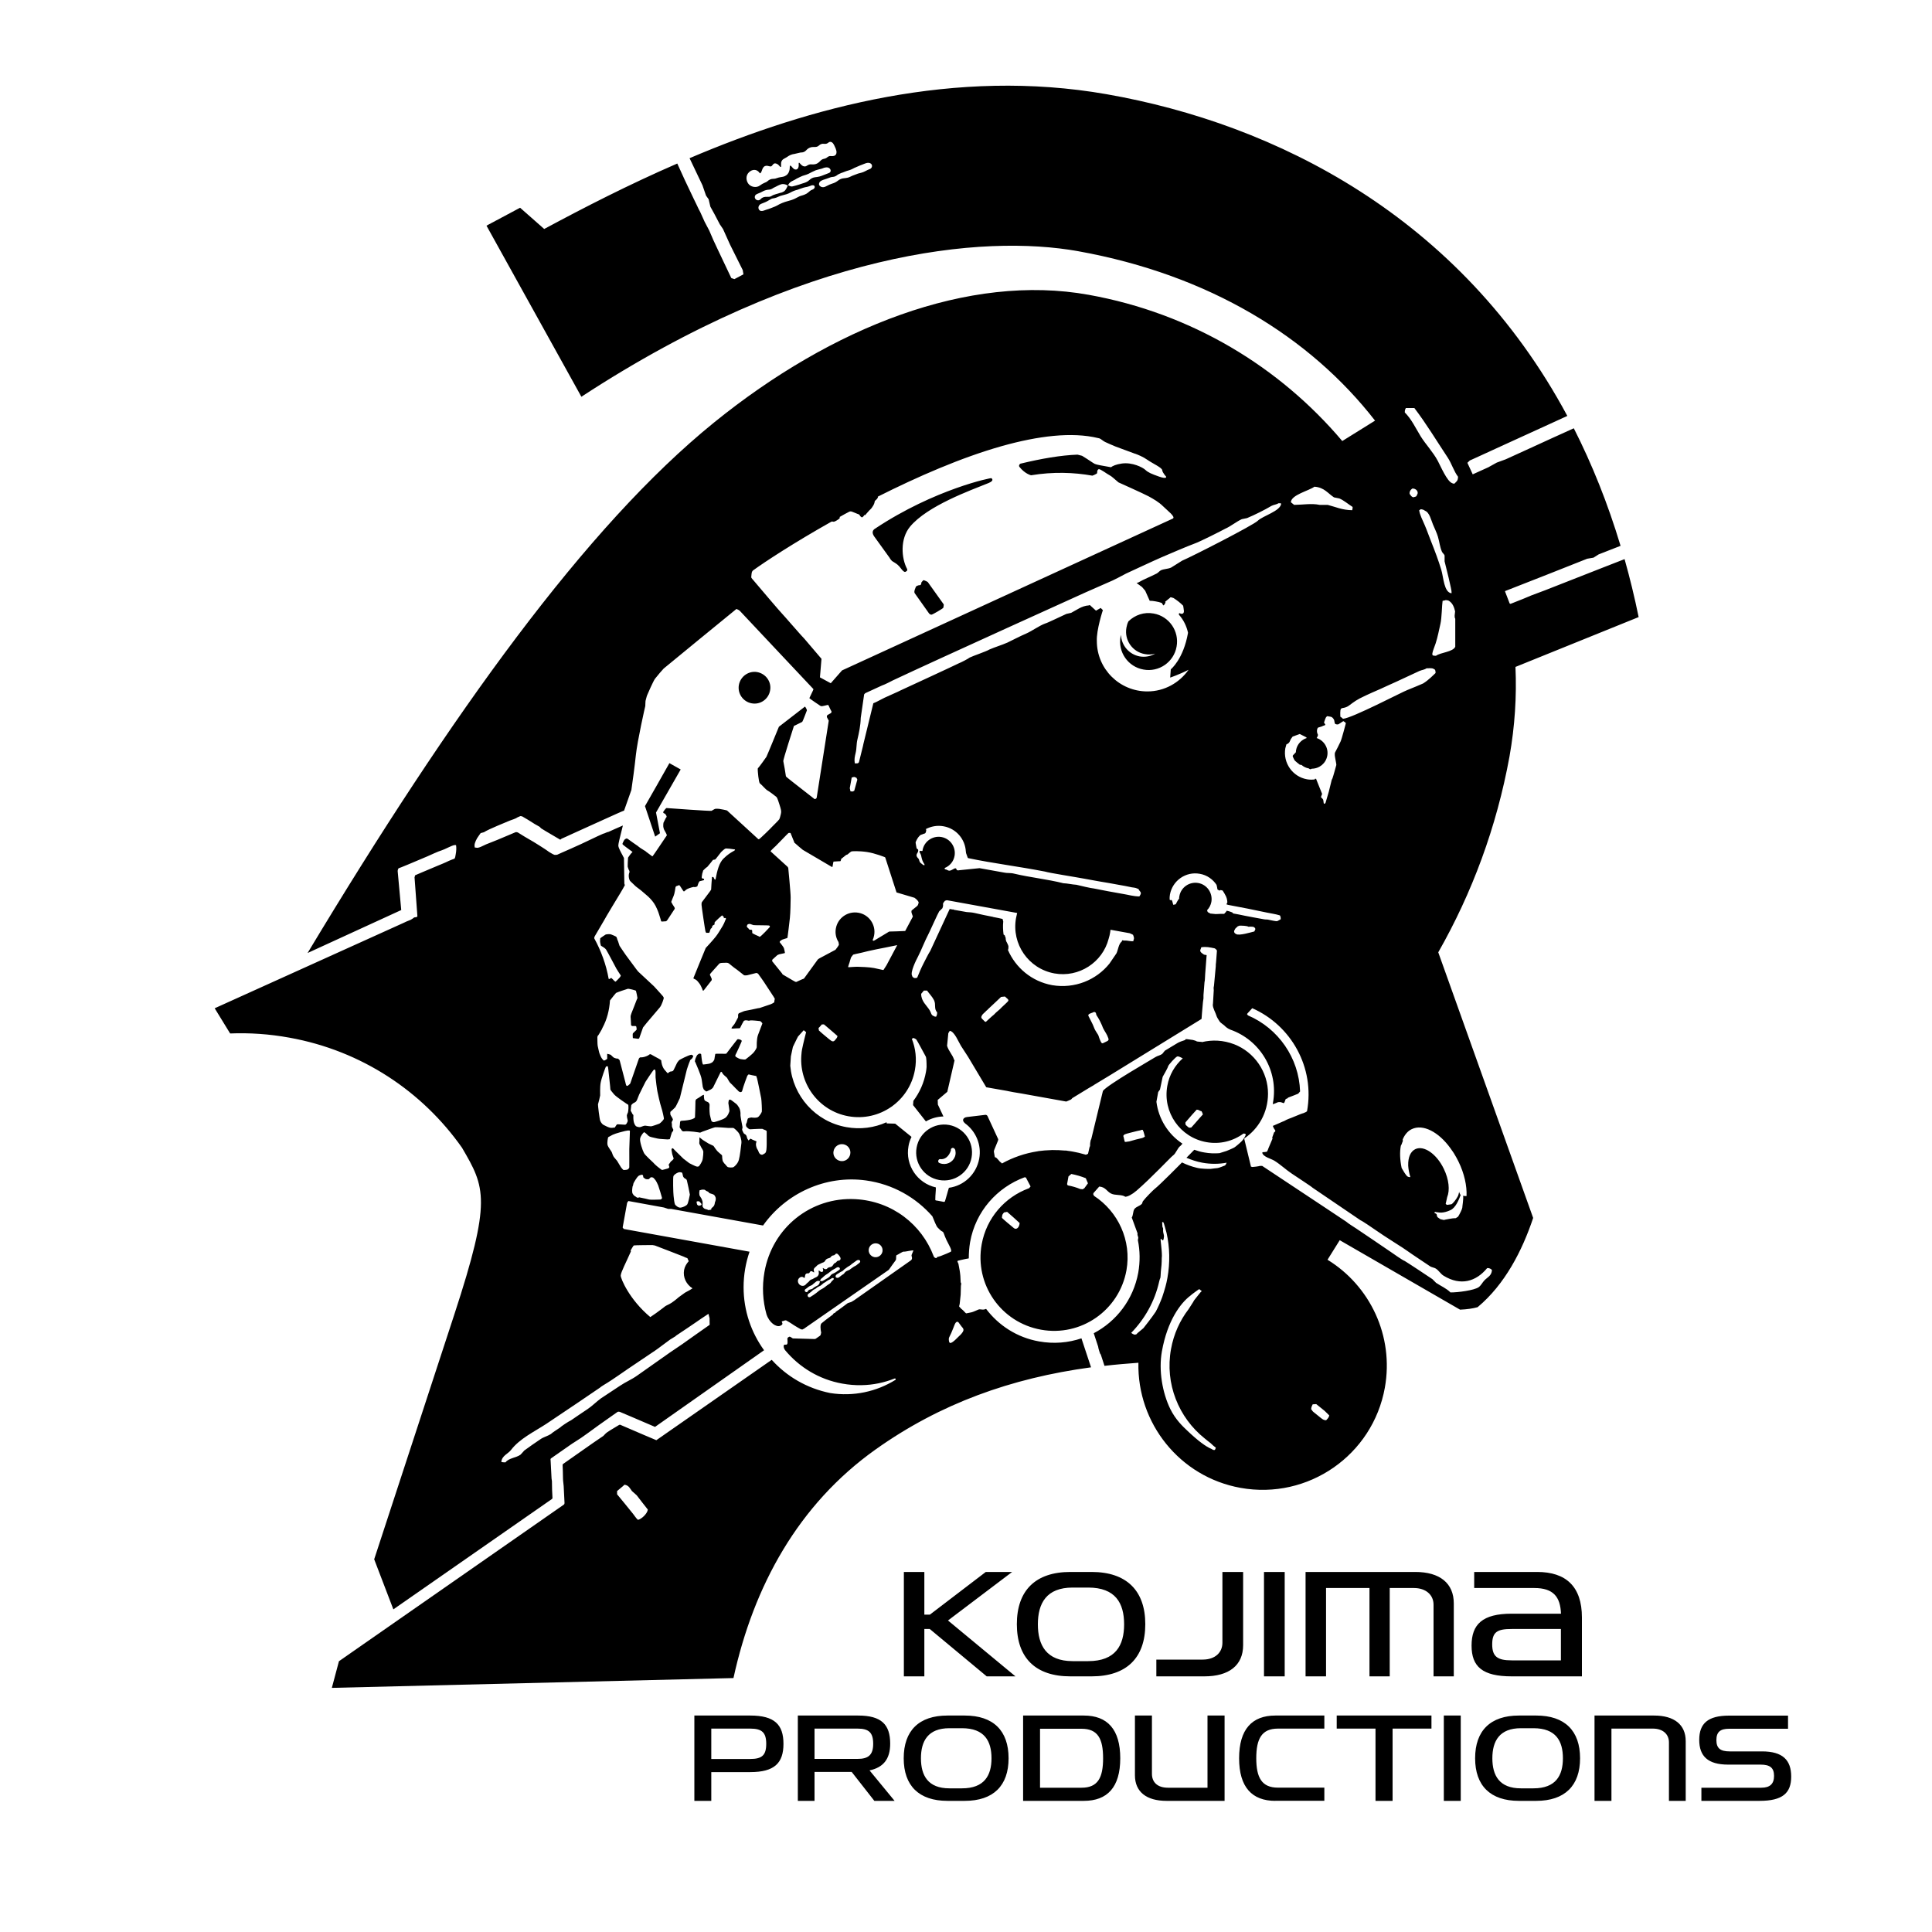 <svg width="25" height="25" viewBox="0 0 25 25" fill="none" xmlns="http://www.w3.org/2000/svg">
<path d="M12.768 21.692L12.031 21.079H11.961V21.692H11.696V20.341H11.961V20.893H12.033L12.756 20.341H13.097L12.267 20.969L13.14 21.692H12.768ZM13.85 21.692C13.399 21.692 13.158 21.452 13.158 21.017C13.158 20.581 13.399 20.341 13.85 20.341H14.125C14.577 20.341 14.82 20.582 14.82 21.017C14.82 21.452 14.578 21.692 14.125 21.692H13.85ZM14.081 21.495C14.435 21.495 14.546 21.291 14.546 21.019C14.546 20.744 14.434 20.543 14.081 20.543H13.88C13.542 20.543 13.43 20.745 13.43 21.019C13.43 21.291 13.542 21.495 13.88 21.495H14.081ZM14.963 21.692V21.475H15.563C15.725 21.475 15.818 21.382 15.818 21.257V20.341H16.086V21.288C16.086 21.55 15.903 21.692 15.584 21.692H14.963ZM16.356 21.692V20.341H16.624V21.692H16.356ZM18.55 21.692V20.765C18.55 20.635 18.448 20.549 18.296 20.549H17.983V21.692H17.721V20.549H17.159V21.692H16.894V20.341H18.314C18.63 20.341 18.812 20.486 18.812 20.748V21.692H18.55ZM19.562 21.692C19.182 21.692 19.042 21.566 19.042 21.294C19.042 21.019 19.182 20.881 19.562 20.881H20.199C20.191 20.664 20.101 20.549 19.855 20.549H19.076V20.341H19.891C20.264 20.341 20.47 20.53 20.47 20.93V21.692H19.562ZM20.198 21.079H19.561C19.378 21.079 19.309 21.115 19.309 21.278C19.309 21.437 19.378 21.485 19.561 21.485H20.198V21.079Z" fill="black"/>
<path d="M9.204 22.932V23.303H8.985V22.199H9.708C10.021 22.199 10.138 22.315 10.138 22.565C10.138 22.814 10.021 22.931 9.708 22.931H9.204V22.932ZM9.204 22.368V22.761H9.708C9.859 22.761 9.915 22.714 9.915 22.565C9.915 22.418 9.859 22.368 9.708 22.368H9.204ZM11.314 23.303L11.021 22.929H10.54V23.303H10.324V22.199H11.104C11.405 22.199 11.519 22.315 11.519 22.563C11.519 22.765 11.428 22.871 11.252 22.909L11.576 23.303H11.314ZM10.54 22.368V22.76H11.096C11.23 22.76 11.299 22.715 11.299 22.565C11.299 22.419 11.243 22.368 11.096 22.368H10.54ZM12.26 23.303C11.891 23.303 11.694 23.107 11.694 22.752C11.694 22.395 11.891 22.199 12.26 22.199H12.484C12.854 22.199 13.051 22.395 13.051 22.752C13.051 23.107 12.854 23.303 12.484 23.303H12.26ZM12.448 23.141C12.738 23.141 12.83 22.974 12.83 22.752C12.83 22.528 12.738 22.363 12.448 22.363H12.285C12.009 22.363 11.917 22.528 11.917 22.752C11.917 22.975 12.008 23.141 12.285 23.141H12.448ZM13.239 23.303V22.199H14.025C14.329 22.199 14.496 22.377 14.496 22.752C14.496 23.127 14.329 23.303 14.025 23.303H13.239ZM13.995 23.133C14.207 23.133 14.274 23.003 14.274 22.752C14.274 22.5 14.207 22.37 13.995 22.37H13.458V23.133H13.995ZM15.094 23.303C14.835 23.303 14.686 23.186 14.686 22.972V22.199H14.906V22.953C14.906 23.06 14.975 23.133 15.114 23.133H15.625V22.199H15.846V23.303H15.094ZM16.503 23.303C16.201 23.303 16.034 23.126 16.034 22.752C16.034 22.377 16.201 22.199 16.503 22.199H17.137V22.368H16.536C16.327 22.368 16.256 22.499 16.256 22.751C16.256 23.002 16.327 23.132 16.536 23.132H17.137V23.302H16.503V23.303ZM17.799 23.303V22.368H17.297V22.199H18.523V22.368H18.02V23.303H17.799ZM18.683 23.303V22.199H18.902V23.303H18.683ZM19.654 23.303C19.286 23.303 19.088 23.107 19.088 22.752C19.088 22.395 19.286 22.199 19.654 22.199H19.879C20.248 22.199 20.446 22.395 20.446 22.752C20.446 23.107 20.248 23.303 19.879 23.303H19.654ZM19.843 23.141C20.133 23.141 20.224 22.974 20.224 22.752C20.224 22.528 20.133 22.363 19.843 22.363H19.68C19.404 22.363 19.311 22.528 19.311 22.752C19.311 22.975 19.402 23.141 19.68 23.141H19.843ZM21.596 23.303V22.546C21.596 22.439 21.516 22.368 21.388 22.368H20.852V23.303H20.633V22.199H21.404C21.664 22.199 21.813 22.317 21.813 22.53V23.303H21.596ZM22.016 23.303V23.133H22.791C22.905 23.133 22.956 23.082 22.956 22.98C22.956 22.877 22.906 22.834 22.781 22.834H22.362C22.099 22.834 21.988 22.724 21.988 22.514C21.988 22.301 22.101 22.2 22.374 22.2H23.137V22.37H22.374C22.262 22.37 22.21 22.41 22.21 22.517C22.21 22.623 22.262 22.663 22.382 22.663H22.801C23.068 22.663 23.178 22.775 23.178 22.989C23.178 23.202 23.067 23.303 22.769 23.303H22.016Z" fill="black"/>
<path d="M12.01 7.538L12.212 7.821C12.213 7.834 12.208 7.852 12.207 7.863C12.205 7.874 12.07 7.95 12.058 7.953C12.047 7.955 12.034 7.952 12.022 7.938L11.837 7.677C11.82 7.655 11.851 7.598 11.852 7.592C11.853 7.586 11.884 7.57 11.903 7.572C11.922 7.573 11.923 7.536 11.923 7.536C11.923 7.536 11.947 7.506 11.952 7.507C11.96 7.51 12.005 7.525 12.01 7.538ZM14.576 8.121C14.546 8.282 14.654 8.437 14.815 8.464C14.861 8.473 14.906 8.47 14.948 8.458C14.89 8.492 14.819 8.506 14.748 8.494C14.608 8.468 14.511 8.35 14.505 8.215C14.503 8.223 14.501 8.229 14.5 8.237C14.463 8.437 14.597 8.629 14.797 8.664C14.997 8.701 15.19 8.567 15.225 8.367C15.262 8.167 15.128 7.974 14.928 7.939C14.805 7.916 14.686 7.958 14.602 8.04C14.589 8.066 14.581 8.092 14.576 8.121ZM8.54 10.782L8.489 10.514L8.808 9.957L8.662 9.875C8.664 9.875 8.346 10.431 8.346 10.431L8.478 10.826L8.54 10.782ZM9.727 9.101C9.839 9.122 9.945 9.047 9.965 8.935C9.986 8.824 9.911 8.718 9.799 8.697C9.688 8.677 9.582 8.752 9.561 8.863C9.541 8.975 9.616 9.081 9.727 9.101ZM11.513 7.22C11.516 7.229 11.528 7.244 11.542 7.259C11.568 7.277 11.586 7.284 11.614 7.307C11.648 7.335 11.667 7.374 11.691 7.392C11.715 7.41 11.718 7.396 11.73 7.391C11.739 7.387 11.741 7.377 11.739 7.365C11.662 7.222 11.646 6.973 11.775 6.816C12 6.544 12.562 6.344 12.793 6.25C12.876 6.216 12.828 6.189 12.829 6.188C12.843 6.176 12.095 6.328 11.326 6.839C11.289 6.86 11.28 6.894 11.311 6.94L11.513 7.22ZM18.611 12.323L19.839 15.76C19.698 16.183 19.473 16.621 19.12 16.915C19.058 16.932 18.985 16.943 18.893 16.947L17.336 16.048L17.178 16.301C17.726 16.637 18.04 17.285 17.92 17.956C17.763 18.83 16.927 19.41 16.053 19.253C15.263 19.111 14.714 18.413 14.731 17.634C14.583 17.645 14.436 17.657 14.292 17.674L14.244 17.527C14.239 17.519 14.235 17.515 14.235 17.515C14.235 17.515 14.211 17.448 14.21 17.425L14.153 17.252C14.445 17.099 14.665 16.818 14.729 16.468C14.754 16.325 14.752 16.182 14.724 16.048C14.725 16.036 14.729 16.025 14.729 16.019C14.73 16.009 14.728 16.007 14.724 15.997C14.72 15.988 14.717 15.971 14.72 15.96L14.645 15.755C14.665 15.725 14.659 15.675 14.679 15.645C14.701 15.614 14.752 15.605 14.776 15.577C14.784 15.567 14.782 15.553 14.79 15.543C14.824 15.497 14.929 15.393 14.942 15.384C15.002 15.339 15.295 15.042 15.295 15.042C15.356 15.072 15.421 15.096 15.49 15.112C15.542 15.125 15.647 15.127 15.668 15.125C15.69 15.123 15.738 15.115 15.753 15.115C15.768 15.115 15.841 15.085 15.849 15.082C15.858 15.078 15.866 15.063 15.872 15.047C15.872 15.046 15.873 15.046 15.873 15.045C15.772 15.064 15.665 15.065 15.557 15.045C15.485 15.032 15.418 15.009 15.354 14.982H15.352L15.454 14.878C15.496 14.893 15.539 14.906 15.585 14.913C15.651 14.925 15.715 14.927 15.78 14.922L15.872 14.893C15.872 14.893 15.941 14.865 15.971 14.849C15.99 14.837 16.038 14.797 16.07 14.765C16.095 14.739 16.122 14.688 16.12 14.679C16.118 14.67 16.094 14.666 16.089 14.669C15.956 14.766 15.785 14.811 15.61 14.779C15.27 14.718 15.043 14.392 15.105 14.051C15.13 13.908 15.204 13.785 15.305 13.695C15.285 13.684 15.251 13.667 15.235 13.67C15.213 13.675 15.116 13.783 15.115 13.799C15.114 13.814 15.045 13.934 15.045 13.934L15.01 14.099L14.987 14.131L14.964 14.257C14.992 14.479 15.116 14.678 15.301 14.799L15.278 14.825C15.233 14.856 15.22 14.925 15.175 14.955C15.157 14.966 14.896 15.244 14.707 15.407C14.649 15.457 14.595 15.484 14.562 15.486C14.514 15.453 14.43 15.472 14.376 15.444C14.321 15.416 14.306 15.36 14.224 15.354L14.149 15.439L14.146 15.453L14.156 15.473V15.474C14.468 15.677 14.645 16.052 14.576 16.439C14.482 16.956 13.988 17.3 13.47 17.206C12.952 17.113 12.609 16.619 12.703 16.101C12.765 15.758 13.004 15.491 13.309 15.378C13.309 15.378 13.309 15.378 13.311 15.378C13.313 15.377 13.315 15.377 13.317 15.375C13.325 15.368 13.335 15.35 13.336 15.353L13.275 15.237L13.258 15.234C12.903 15.365 12.624 15.674 12.553 16.073C12.541 16.144 12.536 16.215 12.536 16.283C12.526 16.286 12.514 16.288 12.51 16.288C12.504 16.29 12.5 16.291 12.49 16.292C12.479 16.293 12.428 16.307 12.402 16.312C12.376 16.316 12.398 16.339 12.402 16.353C12.405 16.367 12.417 16.438 12.419 16.445C12.422 16.453 12.426 16.507 12.427 16.511C12.428 16.515 12.431 16.593 12.431 16.593C12.431 16.593 12.44 16.606 12.438 16.616C12.437 16.627 12.434 16.629 12.434 16.64C12.434 16.652 12.433 16.713 12.431 16.752C12.427 16.791 12.418 16.875 12.418 16.875C12.418 16.875 12.408 16.906 12.413 16.909C12.418 16.911 12.438 16.939 12.45 16.945C12.461 16.952 12.496 16.994 12.502 16.995C12.505 16.996 12.559 16.983 12.572 16.981C12.586 16.979 12.656 16.948 12.662 16.945C12.669 16.942 12.683 16.942 12.693 16.944C12.703 16.945 12.722 16.948 12.733 16.945C12.74 16.944 12.751 16.941 12.76 16.937C12.922 17.151 13.161 17.308 13.446 17.358C13.636 17.392 13.823 17.376 13.994 17.318C13.999 17.332 14.002 17.342 14.003 17.346L14.118 17.693C13.085 17.833 12.167 18.161 11.33 18.756C10.33 19.467 9.751 20.523 9.491 21.714L4.294 21.841L4.386 21.496L7.297 19.469C7.301 19.467 7.305 19.458 7.305 19.45C7.301 19.377 7.299 19.313 7.294 19.23C7.292 19.197 7.285 19.165 7.285 19.128C7.285 19.07 7.282 19.009 7.28 18.955C7.28 18.949 7.285 18.945 7.29 18.941C7.476 18.812 7.624 18.704 7.808 18.58C7.815 18.575 7.833 18.55 7.855 18.535C7.908 18.498 7.987 18.455 8.012 18.438C8.015 18.436 8.025 18.436 8.025 18.436C8.025 18.436 8.267 18.54 8.332 18.568C8.374 18.585 8.493 18.636 8.493 18.636L9.986 17.596C10.179 17.81 10.44 17.965 10.743 18.026C11.047 18.074 11.343 18.007 11.586 17.856C11.596 17.85 11.589 17.833 11.576 17.838C11.442 17.891 11.297 17.922 11.148 17.924C11.067 17.926 10.983 17.919 10.9 17.904C10.597 17.85 10.341 17.69 10.159 17.471C10.135 17.439 10.136 17.399 10.154 17.4C10.154 17.4 10.165 17.399 10.173 17.4C10.179 17.401 10.187 17.391 10.187 17.391C10.187 17.391 10.192 17.376 10.191 17.371C10.189 17.365 10.192 17.337 10.189 17.332C10.186 17.327 10.191 17.317 10.193 17.311C10.196 17.306 10.213 17.296 10.217 17.296C10.221 17.295 10.234 17.304 10.239 17.306C10.243 17.308 10.253 17.315 10.259 17.319L10.541 17.327C10.546 17.327 10.553 17.325 10.557 17.322L10.61 17.285C10.615 17.281 10.619 17.276 10.62 17.27C10.621 17.262 10.624 17.253 10.626 17.244C10.616 17.201 10.611 17.139 10.631 17.123C10.65 17.106 10.715 17.056 10.78 17.008C10.78 17.006 10.78 17.005 10.781 17.003C10.783 16.999 10.788 16.992 10.8 16.99C10.811 16.987 10.812 16.975 10.825 16.968C10.838 16.962 10.963 16.867 10.969 16.863C10.976 16.861 11.001 16.851 11.014 16.848C11.016 16.848 11.031 16.838 11.053 16.825L11.787 16.309C11.813 16.29 11.796 16.254 11.796 16.254C11.795 16.249 11.795 16.244 11.796 16.239C11.801 16.223 11.816 16.193 11.819 16.183C11.822 16.171 11.711 16.2 11.696 16.196C11.681 16.192 11.615 16.239 11.606 16.24C11.598 16.241 11.596 16.249 11.596 16.267C11.596 16.286 11.596 16.3 11.589 16.309C11.582 16.316 11.519 16.407 11.505 16.426C11.502 16.429 11.501 16.43 11.499 16.433L10.414 17.186L10.412 17.189L10.398 17.196C10.389 17.201 10.384 17.204 10.382 17.204C10.374 17.204 10.367 17.201 10.36 17.199C10.354 17.196 10.294 17.162 10.278 17.151C10.262 17.139 10.192 17.095 10.175 17.087C10.159 17.08 10.134 17.096 10.127 17.096C10.121 17.096 10.117 17.098 10.116 17.101C10.115 17.105 10.124 17.118 10.124 17.124C10.124 17.13 10.125 17.134 10.121 17.14C10.118 17.144 10.107 17.151 10.096 17.156C10.044 17.177 9.954 17.116 9.918 17.006C9.87 16.834 9.859 16.648 9.892 16.461C9.992 15.889 10.491 15.486 11.069 15.517C11.549 15.543 11.928 15.849 12.081 16.254C12.081 16.256 12.082 16.256 12.082 16.257C12.093 16.282 12.126 16.285 12.122 16.272C12.119 16.266 12.142 16.263 12.172 16.253C12.22 16.235 12.288 16.206 12.302 16.198C12.327 16.184 12.279 16.112 12.246 16.043C12.213 15.973 12.214 15.944 12.194 15.936C12.174 15.929 12.151 15.901 12.132 15.883C12.118 15.87 12.088 15.797 12.065 15.739C11.852 15.496 11.554 15.323 11.206 15.275C10.68 15.202 10.167 15.443 9.874 15.858L8.683 15.643H8.646L8.591 15.625L8.131 15.541L8.115 15.564L8.057 15.884L8.072 15.903L9.699 16.197C9.65 16.34 9.622 16.495 9.622 16.656C9.622 16.961 9.721 17.243 9.887 17.472L8.476 18.464C8.476 18.464 8.22 18.354 8.18 18.337C8.138 18.319 8.029 18.273 8.029 18.273C8.019 18.267 7.998 18.265 7.991 18.27C7.929 18.313 7.882 18.346 7.825 18.387C7.717 18.462 7.628 18.531 7.518 18.607C7.475 18.637 7.409 18.675 7.367 18.706C7.292 18.758 7.172 18.841 7.132 18.87C7.119 18.879 7.125 18.887 7.125 18.899L7.137 19.131L7.142 19.166L7.144 19.279L7.149 19.383C7.149 19.391 7.144 19.394 7.142 19.397L5.09 20.825L4.842 20.177L5.877 17.015C6.365 15.524 6.279 15.367 5.978 14.851C5.468 14.127 4.684 13.596 3.743 13.427C3.485 13.38 3.229 13.363 2.978 13.373L2.778 13.047L5.231 11.938C5.263 11.921 5.289 11.914 5.315 11.902C5.328 11.896 5.354 11.876 5.354 11.876C5.361 11.864 5.399 11.876 5.401 11.854L5.364 11.351C5.368 11.349 5.368 11.329 5.372 11.326C5.44 11.297 5.423 11.303 5.451 11.292C5.525 11.26 5.593 11.232 5.667 11.201C5.698 11.188 5.737 11.173 5.767 11.159C5.82 11.132 5.881 11.111 5.881 11.111C5.891 11.099 5.893 11.075 5.897 11.054C5.905 11.013 5.907 10.968 5.901 10.935C5.894 10.935 5.887 10.935 5.881 10.935C5.841 10.942 5.754 10.992 5.716 11.003C5.658 11.021 5.583 11.059 5.526 11.083C5.444 11.118 5.369 11.15 5.289 11.183C5.259 11.196 5.223 11.211 5.194 11.222C5.171 11.231 5.164 11.232 5.156 11.237C5.155 11.24 5.145 11.255 5.146 11.274L5.192 11.776L3.98 12.332C5.846 9.229 7.584 6.809 9.24 5.467C10.768 4.229 12.538 3.535 14.089 3.815C15.421 4.055 16.558 4.748 17.369 5.707L17.793 5.443C16.952 4.361 15.649 3.557 13.954 3.251C12.718 3.029 10.419 3.24 7.523 5.134L6.295 2.92L6.73 2.688L7.042 2.963C7.553 2.688 8.133 2.39 8.764 2.116L8.862 2.331L8.976 2.571L9.013 2.647L9.04 2.704L9.061 2.744L9.118 2.87L9.178 2.984L9.23 3.105L9.288 3.229L9.463 3.598L9.503 3.612L9.62 3.55L9.611 3.495L9.446 3.164L9.356 2.964L9.314 2.902L9.246 2.772L9.192 2.674L9.17 2.579L9.136 2.531L9.09 2.398L8.923 2.047C10.489 1.38 12.364 0.877 14.319 1.219C16.505 1.602 18.896 2.801 20.281 5.382L20.032 5.496L19.419 5.776L19.142 5.903L19.019 5.959L18.988 5.989L19.057 6.138L19.258 6.047L19.368 5.986L19.485 5.943L19.746 5.824L20.089 5.667L20.365 5.542C20.6 6.005 20.804 6.511 20.97 7.063L20.686 7.174L20.62 7.216L20.538 7.23L20.023 7.434L19.477 7.648L19.475 7.653L19.535 7.809L19.546 7.814L19.71 7.749L19.815 7.705L19.991 7.639L20.74 7.345L21.022 7.235C21.09 7.477 21.151 7.726 21.204 7.985L19.61 8.63C19.627 9.01 19.602 9.398 19.533 9.788C19.366 10.704 19.048 11.556 18.611 12.323ZM9.835 2.399C9.853 2.385 9.872 2.375 9.892 2.366C9.906 2.361 9.921 2.354 9.932 2.344C9.953 2.325 9.977 2.314 10.006 2.314C10.022 2.314 10.039 2.311 10.055 2.304C10.067 2.299 10.079 2.297 10.092 2.294C10.112 2.29 10.134 2.289 10.154 2.28C10.186 2.266 10.205 2.242 10.213 2.211C10.219 2.193 10.219 2.175 10.22 2.156C10.22 2.151 10.22 2.146 10.226 2.143C10.231 2.142 10.234 2.146 10.236 2.149C10.239 2.151 10.243 2.155 10.245 2.157C10.254 2.168 10.263 2.179 10.274 2.187C10.298 2.2 10.321 2.195 10.331 2.166C10.336 2.151 10.336 2.135 10.335 2.119C10.335 2.114 10.334 2.107 10.339 2.106C10.343 2.104 10.347 2.111 10.35 2.114C10.358 2.123 10.366 2.131 10.374 2.138C10.395 2.156 10.42 2.159 10.44 2.145C10.459 2.132 10.478 2.124 10.501 2.127C10.52 2.128 10.539 2.128 10.558 2.122C10.578 2.116 10.595 2.102 10.61 2.087C10.625 2.071 10.642 2.057 10.664 2.055C10.678 2.052 10.691 2.047 10.701 2.038C10.715 2.027 10.73 2.017 10.75 2.019C10.761 2.021 10.771 2.021 10.782 2.019C10.802 2.018 10.819 2.004 10.823 1.984C10.828 1.961 10.82 1.94 10.814 1.923C10.802 1.895 10.792 1.871 10.777 1.852C10.764 1.836 10.74 1.828 10.72 1.845C10.704 1.859 10.686 1.864 10.664 1.861C10.639 1.857 10.616 1.865 10.597 1.883C10.581 1.898 10.562 1.903 10.54 1.902C10.5 1.899 10.463 1.911 10.435 1.942C10.417 1.961 10.397 1.973 10.37 1.973C10.36 1.973 10.35 1.975 10.34 1.978C10.32 1.983 10.3 1.988 10.279 1.992C10.253 1.995 10.226 2.005 10.203 2.019C10.187 2.03 10.171 2.041 10.152 2.05C10.122 2.064 10.106 2.088 10.107 2.122C10.107 2.132 10.107 2.142 10.107 2.154C10.107 2.156 10.107 2.16 10.103 2.161C10.1 2.162 10.097 2.16 10.096 2.159C10.091 2.154 10.086 2.147 10.081 2.142C10.073 2.135 10.067 2.127 10.056 2.122C10.026 2.107 10.012 2.114 9.993 2.14C9.983 2.154 9.975 2.156 9.959 2.152C9.955 2.151 9.953 2.151 9.949 2.15C9.926 2.143 9.903 2.141 9.884 2.159C9.878 2.165 9.874 2.171 9.87 2.178C9.86 2.197 9.858 2.217 9.845 2.235C9.837 2.246 9.835 2.245 9.827 2.235C9.797 2.193 9.75 2.189 9.711 2.214C9.655 2.249 9.645 2.316 9.679 2.371C9.71 2.42 9.786 2.437 9.835 2.399ZM9.843 2.577C9.864 2.552 9.892 2.546 9.922 2.547C9.941 2.547 9.96 2.549 9.979 2.539C9.989 2.533 9.998 2.527 10.008 2.523C10.029 2.516 10.049 2.509 10.069 2.504C10.079 2.502 10.088 2.497 10.098 2.495C10.115 2.493 10.13 2.485 10.144 2.477C10.169 2.46 10.179 2.432 10.192 2.407C10.194 2.403 10.193 2.399 10.188 2.397C10.16 2.383 10.133 2.376 10.102 2.387C10.077 2.395 10.053 2.409 10.029 2.421C10.021 2.425 10.012 2.428 10.005 2.433C9.989 2.444 9.973 2.452 9.953 2.454C9.929 2.455 9.906 2.46 9.883 2.47C9.863 2.479 9.844 2.492 9.825 2.498C9.817 2.501 9.811 2.504 9.806 2.506C9.799 2.507 9.796 2.512 9.789 2.514C9.774 2.521 9.765 2.537 9.767 2.555C9.768 2.569 9.783 2.587 9.797 2.59C9.815 2.596 9.83 2.589 9.843 2.577ZM10.541 2.412C10.538 2.399 10.526 2.397 10.515 2.397C10.508 2.397 10.502 2.398 10.496 2.401C10.479 2.407 10.463 2.414 10.445 2.418C10.412 2.423 10.379 2.433 10.348 2.445C10.339 2.449 10.33 2.452 10.321 2.455C10.288 2.463 10.257 2.475 10.227 2.492C10.197 2.509 10.164 2.518 10.13 2.526C10.107 2.531 10.084 2.539 10.064 2.549C10.05 2.556 10.036 2.561 10.021 2.564C10.005 2.566 9.987 2.569 9.973 2.578C9.941 2.598 9.91 2.615 9.873 2.628C9.86 2.635 9.843 2.637 9.83 2.65C9.815 2.665 9.81 2.687 9.817 2.704C9.826 2.723 9.836 2.731 9.861 2.73C9.883 2.728 9.901 2.717 9.921 2.712C9.953 2.704 9.982 2.69 10.012 2.679C10.039 2.67 10.064 2.654 10.089 2.641C10.112 2.63 10.135 2.621 10.158 2.613C10.184 2.604 10.213 2.598 10.24 2.589C10.271 2.579 10.3 2.565 10.328 2.549C10.354 2.533 10.386 2.53 10.414 2.517C10.429 2.511 10.443 2.503 10.455 2.493C10.473 2.478 10.489 2.461 10.512 2.454C10.52 2.451 10.527 2.447 10.533 2.441C10.539 2.432 10.546 2.425 10.541 2.412ZM10.544 2.294C10.564 2.292 10.585 2.289 10.604 2.284C10.629 2.278 10.654 2.266 10.674 2.259C10.695 2.251 10.711 2.245 10.728 2.238C10.74 2.233 10.749 2.221 10.749 2.209C10.749 2.19 10.734 2.173 10.715 2.168C10.697 2.164 10.681 2.166 10.663 2.171C10.653 2.175 10.642 2.18 10.631 2.183C10.606 2.19 10.579 2.195 10.554 2.204C10.523 2.217 10.492 2.233 10.462 2.249C10.443 2.257 10.424 2.265 10.403 2.27C10.379 2.276 10.357 2.289 10.334 2.299C10.328 2.303 10.32 2.306 10.313 2.309C10.294 2.321 10.276 2.332 10.255 2.341C10.231 2.351 10.213 2.368 10.201 2.389C10.198 2.393 10.197 2.397 10.202 2.399C10.219 2.408 10.238 2.416 10.255 2.412C10.283 2.406 10.311 2.397 10.339 2.389C10.354 2.385 10.369 2.378 10.384 2.374C10.416 2.365 10.448 2.354 10.472 2.331C10.492 2.311 10.516 2.298 10.544 2.294ZM11.284 2.145C11.282 2.128 11.273 2.117 11.257 2.111C11.237 2.103 11.218 2.108 11.199 2.114C11.152 2.131 11.106 2.15 11.062 2.17C11.061 2.17 11.059 2.171 11.059 2.171C11.037 2.183 11.014 2.195 10.988 2.203C10.966 2.209 10.944 2.216 10.923 2.225C10.911 2.23 10.899 2.235 10.887 2.238C10.864 2.247 10.843 2.257 10.823 2.273C10.814 2.279 10.804 2.284 10.791 2.287C10.774 2.29 10.755 2.29 10.74 2.297C10.71 2.308 10.681 2.319 10.65 2.328C10.634 2.335 10.617 2.341 10.606 2.357C10.598 2.368 10.595 2.388 10.601 2.397C10.611 2.411 10.625 2.42 10.642 2.422C10.662 2.425 10.68 2.416 10.697 2.407C10.721 2.394 10.745 2.383 10.771 2.375C10.796 2.368 10.819 2.356 10.84 2.34C10.866 2.319 10.892 2.308 10.925 2.306C10.953 2.303 10.981 2.299 11.006 2.285C11.035 2.27 11.066 2.261 11.096 2.249C11.099 2.247 11.101 2.246 11.104 2.246C11.134 2.238 11.164 2.232 11.192 2.217C11.215 2.204 11.239 2.194 11.263 2.184C11.276 2.175 11.285 2.162 11.284 2.145ZM10.428 16.62C10.435 16.611 10.443 16.604 10.453 16.596C10.459 16.591 10.466 16.586 10.47 16.58C10.479 16.568 10.489 16.559 10.504 16.555C10.512 16.553 10.52 16.549 10.527 16.544C10.533 16.54 10.539 16.538 10.545 16.534C10.555 16.529 10.566 16.526 10.574 16.519C10.588 16.507 10.595 16.494 10.596 16.476C10.596 16.466 10.593 16.457 10.593 16.448C10.593 16.445 10.592 16.443 10.595 16.442C10.597 16.44 10.598 16.442 10.601 16.443C10.604 16.444 10.605 16.445 10.606 16.447C10.612 16.45 10.617 16.456 10.625 16.458C10.639 16.463 10.65 16.457 10.652 16.44C10.653 16.431 10.65 16.424 10.648 16.416C10.647 16.414 10.645 16.41 10.648 16.409C10.65 16.407 10.653 16.41 10.654 16.411C10.659 16.415 10.664 16.418 10.669 16.42C10.682 16.426 10.695 16.425 10.704 16.415C10.711 16.406 10.72 16.401 10.733 16.398C10.743 16.397 10.752 16.395 10.761 16.39C10.771 16.383 10.777 16.376 10.782 16.366C10.788 16.355 10.795 16.347 10.806 16.343C10.812 16.34 10.819 16.337 10.823 16.33C10.829 16.323 10.835 16.315 10.845 16.314C10.85 16.312 10.855 16.311 10.861 16.31C10.871 16.306 10.877 16.297 10.877 16.287C10.877 16.274 10.871 16.266 10.866 16.258C10.857 16.245 10.849 16.234 10.838 16.226C10.829 16.22 10.816 16.219 10.809 16.23C10.802 16.239 10.793 16.244 10.783 16.245C10.769 16.247 10.759 16.253 10.752 16.264C10.745 16.274 10.736 16.278 10.725 16.281C10.704 16.285 10.687 16.295 10.677 16.314C10.671 16.325 10.662 16.334 10.648 16.337C10.643 16.338 10.638 16.34 10.633 16.343C10.623 16.348 10.614 16.353 10.604 16.357C10.591 16.362 10.578 16.369 10.568 16.381C10.56 16.388 10.554 16.396 10.545 16.402C10.533 16.414 10.526 16.426 10.531 16.444C10.533 16.449 10.534 16.454 10.535 16.459C10.535 16.461 10.536 16.463 10.534 16.464C10.533 16.466 10.531 16.464 10.53 16.464C10.526 16.462 10.524 16.461 10.52 16.458C10.515 16.456 10.511 16.452 10.506 16.45C10.489 16.447 10.483 16.452 10.476 16.467C10.472 16.474 10.468 16.477 10.46 16.477C10.459 16.477 10.457 16.477 10.455 16.477C10.443 16.477 10.431 16.478 10.424 16.49C10.421 16.494 10.42 16.497 10.419 16.501C10.416 16.511 10.417 16.523 10.412 16.533C10.41 16.539 10.409 16.539 10.403 16.534C10.383 16.516 10.359 16.52 10.341 16.538C10.317 16.562 10.321 16.597 10.344 16.621C10.368 16.645 10.407 16.645 10.428 16.62ZM10.453 16.709C10.46 16.694 10.474 16.687 10.489 16.685C10.5 16.682 10.508 16.681 10.517 16.673C10.521 16.669 10.525 16.666 10.53 16.662C10.539 16.656 10.549 16.649 10.559 16.645C10.564 16.643 10.568 16.639 10.573 16.638C10.581 16.634 10.588 16.629 10.593 16.623C10.605 16.611 10.606 16.596 10.61 16.582C10.61 16.58 10.61 16.578 10.607 16.577C10.592 16.573 10.577 16.573 10.563 16.582C10.552 16.59 10.541 16.6 10.53 16.609C10.526 16.611 10.523 16.615 10.52 16.618C10.514 16.624 10.506 16.63 10.496 16.634C10.485 16.638 10.473 16.643 10.463 16.651C10.454 16.658 10.445 16.666 10.438 16.671C10.434 16.673 10.431 16.676 10.429 16.677C10.426 16.678 10.424 16.682 10.421 16.683C10.414 16.689 10.411 16.697 10.415 16.706C10.417 16.713 10.428 16.72 10.435 16.721C10.441 16.721 10.449 16.718 10.453 16.709ZM10.787 16.542C10.783 16.537 10.778 16.537 10.772 16.537C10.768 16.537 10.766 16.539 10.763 16.54C10.755 16.545 10.748 16.552 10.739 16.555C10.723 16.562 10.707 16.571 10.693 16.581C10.69 16.583 10.686 16.587 10.681 16.59C10.665 16.597 10.65 16.608 10.638 16.62C10.625 16.633 10.609 16.642 10.592 16.649C10.581 16.654 10.571 16.661 10.562 16.669C10.555 16.675 10.549 16.68 10.541 16.682C10.534 16.686 10.525 16.689 10.519 16.695C10.505 16.709 10.491 16.721 10.474 16.733C10.469 16.738 10.46 16.74 10.455 16.748C10.45 16.757 10.449 16.77 10.455 16.777C10.462 16.786 10.468 16.788 10.481 16.785C10.491 16.782 10.5 16.773 10.508 16.768C10.524 16.761 10.536 16.749 10.55 16.74C10.563 16.733 10.573 16.721 10.585 16.713C10.595 16.704 10.605 16.697 10.616 16.69C10.629 16.682 10.643 16.676 10.655 16.668C10.669 16.659 10.682 16.649 10.695 16.638C10.706 16.628 10.721 16.621 10.735 16.611C10.742 16.606 10.748 16.601 10.753 16.593C10.761 16.583 10.766 16.573 10.777 16.567C10.781 16.564 10.783 16.562 10.786 16.558C10.788 16.553 10.791 16.548 10.787 16.542ZM10.804 16.469C10.816 16.463 10.826 16.454 10.836 16.448C10.845 16.442 10.853 16.436 10.861 16.431C10.867 16.428 10.869 16.42 10.868 16.414C10.866 16.404 10.855 16.397 10.845 16.397C10.836 16.397 10.828 16.401 10.82 16.406C10.815 16.409 10.81 16.414 10.805 16.416C10.793 16.423 10.78 16.429 10.768 16.436C10.753 16.447 10.74 16.458 10.726 16.469C10.717 16.476 10.709 16.482 10.7 16.487C10.688 16.494 10.678 16.502 10.668 16.51C10.665 16.512 10.662 16.515 10.659 16.518C10.652 16.525 10.643 16.534 10.634 16.54C10.623 16.548 10.616 16.558 10.612 16.571C10.612 16.573 10.611 16.575 10.615 16.576C10.625 16.578 10.634 16.58 10.644 16.576C10.658 16.57 10.671 16.562 10.683 16.554C10.691 16.55 10.697 16.545 10.705 16.542C10.72 16.533 10.734 16.524 10.744 16.509C10.753 16.497 10.763 16.487 10.777 16.482C10.783 16.478 10.793 16.474 10.804 16.469ZM11.13 16.317C11.128 16.31 11.121 16.305 11.113 16.304C11.101 16.302 11.092 16.307 11.083 16.312C11.062 16.326 11.04 16.342 11.021 16.357L11.02 16.358C11.01 16.367 11 16.376 10.988 16.382C10.978 16.388 10.967 16.393 10.958 16.401C10.953 16.405 10.947 16.409 10.942 16.413C10.931 16.42 10.921 16.428 10.912 16.438C10.909 16.442 10.904 16.445 10.899 16.449C10.891 16.453 10.881 16.456 10.874 16.461C10.861 16.469 10.848 16.48 10.833 16.487C10.825 16.492 10.818 16.497 10.814 16.507C10.811 16.514 10.812 16.524 10.816 16.528C10.823 16.534 10.831 16.537 10.84 16.535C10.85 16.534 10.859 16.528 10.867 16.521C10.877 16.512 10.888 16.504 10.9 16.496C10.912 16.49 10.923 16.481 10.93 16.469C10.94 16.457 10.953 16.447 10.968 16.442C10.982 16.436 10.996 16.431 11.006 16.421C11.019 16.41 11.034 16.402 11.047 16.392C11.048 16.391 11.049 16.391 11.05 16.39C11.064 16.382 11.08 16.376 11.092 16.364C11.102 16.355 11.114 16.347 11.124 16.339C11.129 16.334 11.133 16.325 11.13 16.317ZM11.419 16.195C11.428 16.145 11.395 16.098 11.347 16.09C11.297 16.081 11.251 16.114 11.242 16.162C11.233 16.211 11.266 16.258 11.314 16.267C11.363 16.276 11.41 16.243 11.419 16.195ZM8.383 19.534C8.332 19.469 8.289 19.415 8.239 19.349C8.219 19.331 8.198 19.312 8.177 19.294C8.15 19.258 8.138 19.221 8.081 19.212C8.052 19.241 8.015 19.267 7.985 19.294C7.985 19.308 7.985 19.322 7.985 19.336C8.056 19.42 8.105 19.483 8.181 19.576C8.203 19.601 8.229 19.645 8.255 19.667C8.304 19.655 8.375 19.588 8.383 19.534ZM13.194 15.826C13.143 15.779 13.09 15.731 13.033 15.682C13.019 15.682 13.008 15.688 12.994 15.688C12.975 15.708 12.966 15.716 12.965 15.759C12.985 15.781 13.073 15.853 13.12 15.892C13.15 15.916 13.19 15.888 13.194 15.826ZM14.956 16.972C14.987 16.913 15.015 16.849 15.039 16.785C15.054 16.742 15.068 16.694 15.081 16.649C15.091 16.613 15.099 16.576 15.106 16.538C15.142 16.338 15.137 16.14 15.095 15.953C15.086 15.917 15.077 15.884 15.073 15.873C15.066 15.848 15.057 15.816 15.052 15.815C15.044 15.812 15.04 15.813 15.038 15.817C15.038 15.826 15.04 15.849 15.042 15.876C15.043 15.878 15.044 15.881 15.045 15.882C15.052 15.896 15.052 15.901 15.05 15.924C15.049 15.947 15.063 15.981 15.062 15.998C15.061 16.016 15.057 16.048 15.048 16.049C15.039 16.05 15.044 16.05 15.035 16.041C15.026 16.033 15.025 16.026 15.019 16.034C15.014 16.039 15.035 16.166 15.035 16.252C15.035 16.263 15.034 16.271 15.033 16.279C15.033 16.338 15.029 16.397 15.021 16.456C15.019 16.495 15.018 16.539 15.011 16.545C15.009 16.548 15.005 16.562 15 16.582C14.942 16.842 14.812 17.068 14.638 17.247V17.248C14.642 17.251 14.669 17.271 14.686 17.27C14.702 17.268 14.705 17.267 14.71 17.26C14.714 17.252 14.778 17.203 14.796 17.186C14.807 17.172 14.902 17.053 14.956 16.972ZM15.733 18.733C15.728 18.73 15.713 18.717 15.699 18.706C15.687 18.694 15.676 18.684 15.666 18.675C15.653 18.665 15.624 18.643 15.587 18.612C15.253 18.345 15.071 17.907 15.153 17.456C15.188 17.262 15.268 17.087 15.38 16.941C15.405 16.899 15.434 16.861 15.452 16.826C15.481 16.791 15.538 16.714 15.547 16.71C15.557 16.704 15.539 16.699 15.539 16.699C15.539 16.699 15.535 16.695 15.532 16.692C15.532 16.692 15.532 16.691 15.533 16.691L15.523 16.685C15.523 16.685 15.523 16.685 15.521 16.685C15.519 16.683 15.518 16.682 15.514 16.683C15.508 16.685 15.454 16.727 15.442 16.735C15.435 16.739 15.42 16.752 15.402 16.767C15.275 16.863 15.106 17.089 15.035 17.486C14.99 17.736 15.043 18.026 15.143 18.231C15.213 18.373 15.307 18.459 15.368 18.517C15.501 18.643 15.604 18.72 15.68 18.751L15.697 18.761L15.714 18.764L15.725 18.756C15.722 18.759 15.729 18.745 15.733 18.733ZM18.831 8.007C18.816 7.981 18.826 7.952 18.829 7.911C18.817 7.858 18.797 7.807 18.755 7.779C18.743 7.769 18.73 7.767 18.707 7.765C18.702 7.771 18.672 7.771 18.667 7.776C18.658 7.83 18.657 7.997 18.639 8.073C18.619 8.159 18.605 8.239 18.577 8.326C18.566 8.361 18.54 8.42 18.535 8.453C18.53 8.49 18.549 8.483 18.581 8.486C18.64 8.442 18.801 8.437 18.831 8.369C18.831 8.25 18.831 8.129 18.831 8.007ZM18.693 7.264C18.693 7.239 18.693 7.213 18.693 7.188C18.688 7.172 18.666 7.155 18.659 7.14C18.631 7.075 18.629 7.023 18.607 6.946C18.593 6.897 18.563 6.836 18.543 6.788C18.519 6.731 18.498 6.63 18.439 6.609C18.425 6.597 18.409 6.592 18.384 6.589C18.378 6.596 18.372 6.598 18.364 6.603C18.373 6.664 18.407 6.727 18.435 6.793C18.467 6.866 18.489 6.935 18.519 7.008C18.564 7.121 18.614 7.253 18.65 7.373C18.679 7.467 18.684 7.667 18.783 7.677C18.783 7.672 18.783 7.668 18.783 7.663C18.79 7.652 18.706 7.312 18.693 7.264ZM18.178 5.337C18.267 5.427 18.315 5.534 18.384 5.647C18.45 5.752 18.545 5.851 18.605 5.964C18.641 6.031 18.725 6.23 18.791 6.252C18.798 6.257 18.802 6.257 18.819 6.259C18.845 6.231 18.866 6.226 18.867 6.169C18.815 6.102 18.782 5.994 18.734 5.922C18.588 5.702 18.46 5.488 18.302 5.28C18.265 5.28 18.229 5.28 18.192 5.28C18.182 5.299 18.178 5.305 18.178 5.337ZM18.308 6.328C18.3 6.322 18.292 6.322 18.274 6.322C18.262 6.336 18.254 6.335 18.246 6.356C18.24 6.365 18.24 6.373 18.24 6.39C18.25 6.402 18.255 6.414 18.268 6.425C18.281 6.435 18.291 6.437 18.302 6.431C18.325 6.425 18.329 6.425 18.336 6.403C18.359 6.373 18.334 6.336 18.308 6.328ZM17.594 9.038C17.522 9.076 17.47 9.122 17.447 9.136C17.361 9.191 17.337 9.114 17.344 9.274C17.356 9.281 17.369 9.291 17.378 9.301C17.493 9.295 18.153 8.949 18.211 8.929C18.25 8.915 18.415 8.844 18.415 8.844C18.486 8.801 18.555 8.728 18.576 8.709C18.576 8.675 18.573 8.663 18.548 8.654C18.531 8.643 18.487 8.647 18.458 8.648C18.433 8.667 18.401 8.668 18.368 8.682C18.306 8.71 18.087 8.813 18.067 8.822C17.996 8.853 17.935 8.882 17.86 8.916C17.841 8.925 17.697 8.985 17.594 9.038ZM16.704 6.499C16.718 6.511 16.732 6.522 16.746 6.533C16.86 6.532 16.971 6.511 17.076 6.533C17.111 6.533 17.145 6.533 17.18 6.533C17.279 6.558 17.369 6.601 17.497 6.602C17.501 6.59 17.503 6.58 17.503 6.56C17.45 6.527 17.388 6.473 17.331 6.45C17.308 6.445 17.285 6.441 17.262 6.436C17.183 6.385 17.136 6.306 17.008 6.298C16.94 6.35 16.707 6.403 16.704 6.499ZM16.912 10.084C16.946 10.09 16.98 10.09 17.013 10.086C17.014 10.083 17.016 10.079 17.017 10.076L17.031 10.079L17.033 10.086L17.108 10.273L17.099 10.297C17.09 10.319 17.095 10.319 17.101 10.323C17.105 10.327 17.121 10.342 17.123 10.352C17.126 10.363 17.127 10.392 17.131 10.399C17.133 10.405 17.141 10.397 17.151 10.393L17.194 10.247C17.212 10.178 17.231 10.099 17.232 10.093C17.235 10.081 17.241 10.075 17.241 10.075C17.254 10.04 17.289 9.909 17.292 9.899C17.293 9.889 17.284 9.845 17.279 9.818C17.274 9.791 17.266 9.751 17.278 9.732C17.282 9.726 17.332 9.629 17.347 9.595C17.363 9.561 17.413 9.367 17.415 9.36C17.416 9.352 17.388 9.333 17.384 9.332C17.38 9.331 17.359 9.348 17.323 9.37C17.309 9.379 17.282 9.372 17.276 9.366C17.271 9.36 17.266 9.328 17.265 9.322C17.264 9.315 17.251 9.29 17.232 9.279C17.227 9.275 17.197 9.271 17.174 9.267C17.171 9.268 17.169 9.272 17.164 9.276C17.152 9.284 17.135 9.344 17.133 9.35C17.132 9.353 17.147 9.367 17.149 9.377C17.15 9.387 17.122 9.39 17.117 9.394C17.112 9.399 17.079 9.408 17.062 9.413C17.046 9.417 17.044 9.438 17.042 9.45C17.04 9.462 17.044 9.49 17.051 9.5C17.059 9.51 17.051 9.524 17.047 9.533C17.046 9.538 17.041 9.545 17.037 9.55C17.132 9.581 17.193 9.677 17.175 9.779C17.157 9.878 17.073 9.946 16.975 9.947C16.968 9.951 16.96 9.954 16.954 9.954C16.95 9.954 16.942 9.948 16.935 9.943C16.899 9.937 16.867 9.921 16.841 9.898C16.832 9.897 16.822 9.897 16.819 9.895C16.816 9.894 16.753 9.843 16.751 9.837C16.747 9.831 16.726 9.788 16.727 9.781C16.728 9.775 16.753 9.751 16.753 9.751C16.753 9.751 16.76 9.743 16.769 9.733C16.769 9.724 16.769 9.715 16.771 9.707C16.785 9.629 16.841 9.572 16.909 9.55C16.907 9.545 16.903 9.541 16.9 9.539C16.897 9.537 16.852 9.514 16.819 9.498C16.793 9.508 16.756 9.52 16.727 9.531C16.713 9.55 16.7 9.567 16.698 9.575C16.69 9.594 16.686 9.607 16.669 9.62C16.664 9.624 16.656 9.628 16.646 9.632C16.641 9.648 16.636 9.665 16.632 9.683C16.6 9.87 16.724 10.05 16.912 10.084ZM15.452 7.036C15.376 7.063 15.11 7.177 15.029 7.212C14.949 7.246 14.573 7.421 14.573 7.421C14.501 7.459 14.414 7.505 14.398 7.511C14.279 7.563 14.163 7.615 14.048 7.665C14.048 7.665 12.129 8.533 11.554 8.804C11.533 8.814 11.456 8.856 11.411 8.871L11.196 8.97L11.182 8.985L11.138 9.289C11.135 9.396 11.115 9.482 11.095 9.569C11.08 9.631 11.087 9.681 11.072 9.743C11.061 9.79 11.052 9.824 11.061 9.878C11.067 9.878 11.075 9.878 11.081 9.878C11.087 9.879 11.096 9.88 11.109 9.871C11.111 9.869 11.113 9.865 11.115 9.862L11.166 9.657C11.168 9.646 11.171 9.636 11.173 9.624L11.301 9.1C11.313 9.094 11.325 9.089 11.338 9.084L11.445 9.029C11.577 8.968 11.598 8.962 11.653 8.934C11.768 8.881 12.342 8.616 12.403 8.585C12.44 8.571 12.536 8.52 12.547 8.509C12.593 8.486 12.765 8.429 12.802 8.405C12.88 8.371 12.956 8.35 13.036 8.315C13.064 8.302 13.218 8.223 13.277 8.199C13.357 8.164 13.444 8.098 13.525 8.068C13.55 8.063 13.734 7.973 13.799 7.944C13.82 7.939 13.841 7.935 13.861 7.93C13.926 7.897 13.998 7.839 14.088 7.834C14.091 7.834 14.096 7.831 14.102 7.829L14.182 7.902L14.243 7.867L14.271 7.895C14.271 7.895 14.186 8.152 14.193 8.296C14.194 8.656 14.486 8.947 14.847 8.947C15.068 8.947 15.262 8.835 15.38 8.667C15.259 8.729 15.142 8.768 15.142 8.768L15.15 8.661C15.15 8.661 15.313 8.532 15.373 8.188C15.354 8.101 15.314 8.019 15.254 7.953L15.258 7.933C15.281 7.939 15.281 7.947 15.3 7.941C15.319 7.938 15.319 7.916 15.32 7.909C15.321 7.901 15.31 7.838 15.31 7.838C15.273 7.8 15.23 7.767 15.186 7.739C15.166 7.731 15.148 7.727 15.144 7.73C15.142 7.733 15.132 7.744 15.118 7.753L15.077 7.787C15.08 7.792 15.082 7.796 15.082 7.797C15.081 7.8 15.062 7.835 15.056 7.834C15.052 7.833 15.04 7.815 15.033 7.802C15.007 7.793 14.982 7.786 14.954 7.782C14.929 7.777 14.902 7.774 14.877 7.774L14.819 7.644L14.778 7.596L14.707 7.544C14.715 7.541 14.721 7.539 14.728 7.538C14.805 7.493 14.885 7.464 14.968 7.421C14.987 7.411 15.004 7.388 15.023 7.379C15.067 7.36 15.109 7.364 15.153 7.345C15.201 7.315 15.249 7.286 15.297 7.255C15.425 7.201 16.218 6.796 16.275 6.739C16.34 6.675 16.569 6.614 16.578 6.518C16.575 6.516 16.572 6.513 16.571 6.512C16.562 6.512 16.553 6.512 16.543 6.512C16.517 6.53 16.483 6.53 16.453 6.546C16.358 6.602 16.241 6.66 16.137 6.704C16.114 6.709 16.091 6.713 16.069 6.718C15.998 6.75 15.925 6.811 15.854 6.842C15.804 6.869 15.532 7.008 15.452 7.036ZM16.358 11.896C16.38 11.9 16.395 11.897 16.408 11.9C16.427 11.903 16.467 11.914 16.513 11.92C16.535 11.922 16.543 11.909 16.56 11.902C16.581 11.895 16.569 11.889 16.571 11.862C16.557 11.854 16.575 11.849 16.557 11.844C16.507 11.828 16.446 11.82 16.394 11.809C16.229 11.773 16.061 11.741 15.891 11.709L15.87 11.702C15.87 11.702 15.881 11.679 15.882 11.676C15.882 11.673 15.881 11.636 15.865 11.6C15.852 11.573 15.835 11.545 15.822 11.525C15.82 11.524 15.818 11.522 15.816 11.522C15.809 11.52 15.794 11.517 15.794 11.517C15.794 11.517 15.784 11.524 15.78 11.524C15.776 11.522 15.757 11.512 15.755 11.511C15.752 11.508 15.749 11.467 15.744 11.462C15.742 11.459 15.743 11.455 15.744 11.453C15.696 11.379 15.619 11.323 15.525 11.307C15.344 11.274 15.172 11.395 15.139 11.575C15.135 11.598 15.134 11.62 15.135 11.641L15.145 11.649C15.149 11.646 15.153 11.645 15.158 11.646C15.167 11.649 15.169 11.665 15.172 11.671C15.173 11.674 15.177 11.697 15.183 11.709C15.194 11.706 15.204 11.703 15.214 11.701C15.218 11.696 15.24 11.645 15.258 11.629C15.258 11.617 15.258 11.607 15.261 11.596C15.281 11.482 15.391 11.406 15.505 11.426C15.619 11.446 15.695 11.556 15.675 11.671C15.667 11.712 15.648 11.749 15.62 11.777C15.621 11.783 15.625 11.802 15.632 11.805C15.639 11.807 15.661 11.821 15.661 11.821C15.661 11.821 15.713 11.826 15.73 11.828C15.748 11.829 15.777 11.825 15.801 11.825C15.815 11.825 15.829 11.825 15.841 11.825C15.849 11.817 15.857 11.805 15.865 11.8C15.873 11.793 15.86 11.782 15.884 11.787C15.909 11.792 15.943 11.806 15.946 11.807L15.957 11.82L16.033 11.834C16.091 11.848 16.341 11.893 16.358 11.896ZM16.155 11.992C16.132 11.978 16.069 11.978 16.038 11.978C16.03 11.983 16.032 11.982 16.018 11.985C16.003 12.004 15.986 12.006 15.976 12.033C15.96 12.057 15.975 12.079 15.996 12.087C16.033 12.111 16.19 12.063 16.231 12.053C16.237 12.04 16.247 12.021 16.244 12.019C16.232 11.986 16.2 11.99 16.155 11.992ZM14.357 12.468L14.447 12.336C14.467 12.296 14.476 12.211 14.514 12.185L14.522 12.167L14.549 12.171C14.586 12.167 14.635 12.185 14.667 12.178C14.667 12.173 14.667 12.169 14.667 12.164C14.682 12.143 14.668 12.114 14.661 12.096C14.653 12.091 14.638 12.085 14.619 12.076L14.37 12.031C14.37 12.031 14.364 12.092 14.346 12.147C14.267 12.454 13.961 12.653 13.644 12.596C13.309 12.535 13.088 12.216 13.147 11.882L13.162 11.814L12.255 11.649C12.245 11.648 12.238 11.655 12.229 11.655C12.18 11.711 12.219 11.686 12.195 11.752C12.181 11.765 12.167 11.779 12.153 11.793C12.137 11.817 12.038 12.039 12.027 12.06C11.952 12.207 11.929 12.28 11.879 12.378C11.854 12.425 11.775 12.583 11.803 12.627C11.809 12.643 11.805 12.638 11.816 12.647C11.835 12.662 11.844 12.656 11.868 12.652C11.896 12.583 11.92 12.526 11.953 12.462C11.963 12.443 12.017 12.334 12.038 12.304L12.289 11.762L12.329 11.769C12.331 11.768 12.332 11.767 12.333 11.767C12.337 11.769 12.341 11.771 12.345 11.773L12.508 11.802C12.545 11.805 12.581 11.806 12.616 11.815C12.688 11.833 12.769 11.848 12.848 11.864L12.852 11.866C12.894 11.874 12.935 11.882 12.973 11.891L12.982 11.924C12.976 11.981 12.979 12.038 12.986 12.093C12.988 12.095 12.989 12.096 12.992 12.097C13.011 12.109 12.999 12.107 13.008 12.123C13.017 12.138 13.012 12.143 13.014 12.154C13.017 12.164 13.018 12.18 13.027 12.192C13.035 12.205 13.046 12.233 13.049 12.242C13.05 12.25 13.049 12.283 13.045 12.287C13.043 12.288 13.043 12.29 13.042 12.291C13.141 12.521 13.35 12.7 13.615 12.748C13.906 12.797 14.186 12.682 14.357 12.468ZM14.341 13.433C14.324 13.382 14.3 13.355 14.277 13.31C14.268 13.293 14.272 13.298 14.259 13.267C14.231 13.203 14.208 13.167 14.208 13.167C14.194 13.144 14.187 13.138 14.184 13.122C14.183 13.117 14.183 13.11 14.178 13.104C14.178 13.104 14.177 13.103 14.175 13.101C14.167 13.095 14.155 13.094 14.154 13.095C14.146 13.104 14.102 13.111 14.087 13.127C14.081 13.133 14.083 13.143 14.084 13.146C14.105 13.189 14.14 13.251 14.154 13.29C14.178 13.355 14.208 13.377 14.217 13.409C14.221 13.424 14.225 13.434 14.234 13.456C14.248 13.491 14.255 13.498 14.263 13.5C14.268 13.501 14.271 13.5 14.291 13.49C14.332 13.471 14.339 13.467 14.341 13.46C14.348 13.452 14.345 13.443 14.341 13.433ZM13.004 12.895C12.988 12.895 12.97 12.9 12.954 12.9C12.904 12.949 12.836 13.01 12.787 13.057C12.775 13.073 12.764 13.075 12.752 13.091C12.741 13.103 12.719 13.119 12.71 13.133C12.697 13.155 12.694 13.165 12.703 13.177C12.708 13.186 12.719 13.193 12.728 13.203C12.736 13.211 12.742 13.222 12.757 13.223C12.788 13.195 12.829 13.155 12.862 13.129C12.894 13.092 12.932 13.07 12.964 13.033C12.982 13.015 13.028 12.975 13.043 12.957C13.062 12.935 13.028 12.92 13.004 12.895ZM12.086 12.942C12.063 12.896 12.024 12.858 11.996 12.818C11.982 12.818 11.969 12.818 11.955 12.818C11.943 12.832 11.932 12.845 11.92 12.86C11.919 12.957 11.992 13.01 12.03 13.073C12.051 13.106 12.046 13.136 12.085 13.149C12.093 13.155 12.096 13.155 12.113 13.156C12.122 13.138 12.126 13.132 12.127 13.101C12.081 13.049 12.115 13.002 12.086 12.942ZM14.743 11.6C14.748 11.591 14.766 11.57 14.762 11.553C14.759 11.535 14.735 11.521 14.735 11.506C14.698 11.489 14.693 11.488 14.646 11.482C14.583 11.468 14.53 11.459 14.468 11.448C14.389 11.434 14.307 11.418 14.234 11.407C14.165 11.396 14.107 11.383 14.041 11.372C13.902 11.346 13.583 11.297 13.521 11.278C13.171 11.21 12.856 11.173 12.527 11.104L12.522 11.098C12.522 11.098 12.502 11.045 12.5 11.037C12.5 11.034 12.499 11.027 12.499 11.02H12.498C12.49 10.86 12.374 10.721 12.209 10.692C12.127 10.677 12.046 10.693 11.977 10.73C11.982 10.732 11.986 10.735 11.986 10.739C11.986 10.75 11.98 10.765 11.98 10.77C11.979 10.775 11.97 10.784 11.97 10.784L11.951 10.79C11.951 10.79 11.925 10.801 11.915 10.803C11.905 10.806 11.879 10.839 11.879 10.839C11.879 10.839 11.847 10.888 11.848 10.906C11.85 10.923 11.861 10.977 11.861 10.977C11.861 10.977 11.868 10.986 11.88 10.993C11.884 10.998 11.881 11.024 11.872 11.036C11.863 11.049 11.856 11.065 11.862 11.08C11.868 11.096 11.886 11.11 11.89 11.118C11.894 11.127 11.896 11.15 11.91 11.164C11.925 11.178 11.951 11.196 11.956 11.197C11.961 11.198 11.965 11.193 11.963 11.185C11.963 11.182 11.948 11.165 11.937 11.137C11.927 11.112 11.92 11.073 11.919 11.069C11.912 11.047 11.898 11.026 11.898 11.026C11.898 11.026 11.898 11.011 11.908 11.009C11.917 11.012 11.927 11.013 11.937 11.011C11.937 11.007 11.937 11.005 11.938 11.001C11.958 10.887 12.069 10.811 12.182 10.831C12.296 10.851 12.372 10.961 12.352 11.075C12.339 11.149 12.289 11.206 12.224 11.232C12.224 11.235 12.224 11.237 12.224 11.237C12.224 11.239 12.226 11.242 12.227 11.248L12.248 11.253C12.248 11.253 12.27 11.267 12.285 11.267C12.304 11.267 12.331 11.248 12.348 11.24C12.381 11.225 12.371 11.254 12.385 11.26C12.393 11.264 12.407 11.263 12.419 11.26L12.675 11.234L12.993 11.291C13.027 11.3 13.078 11.293 13.123 11.305C13.328 11.354 13.553 11.377 13.76 11.429C13.815 11.431 13.874 11.446 13.929 11.449C13.969 11.459 14.121 11.495 14.155 11.497C14.167 11.501 14.491 11.562 14.54 11.569C14.605 11.579 14.659 11.598 14.743 11.6ZM11.082 10.064L11.053 10.053L11.021 10.061L10.996 10.199C10.996 10.199 11.004 10.238 11.005 10.24C11.006 10.24 11.034 10.243 11.039 10.241C11.043 10.238 11.044 10.236 11.054 10.232L11.094 10.088C11.088 10.075 11.082 10.064 11.082 10.064ZM9.721 7.47C9.72 7.478 9.746 7.505 9.746 7.505C9.846 7.624 10.096 7.917 10.114 7.934C10.131 7.95 10.395 8.256 10.411 8.268C10.445 8.309 10.533 8.411 10.63 8.525L10.61 8.765L10.75 8.841L10.896 8.675L15.175 6.711C15.219 6.69 15.106 6.607 15.05 6.551C14.996 6.497 14.926 6.457 14.862 6.422C14.797 6.387 14.473 6.242 14.473 6.242C14.414 6.193 14.386 6.164 14.36 6.151C14.329 6.136 14.239 6.067 14.219 6.071C14.198 6.075 14.197 6.108 14.197 6.116C14.197 6.123 14.2 6.126 14.168 6.141C14.162 6.145 14.149 6.15 14.135 6.155C13.893 6.112 13.629 6.103 13.342 6.15C13.342 6.15 13.264 6.133 13.192 6.042C13.179 6.027 13.193 6.004 13.204 6C13.472 5.935 13.726 5.891 13.943 5.883C13.959 5.888 13.984 5.894 14.002 5.898C14.097 5.956 14.139 5.989 14.167 6.003C14.186 6.013 14.273 6.028 14.376 6.046C14.398 6.029 14.441 6.009 14.517 5.998C14.652 5.979 14.787 6.048 14.822 6.081C14.857 6.114 14.899 6.132 15.001 6.168C15.104 6.203 15.09 6.168 15.09 6.168C15.09 6.168 15.042 6.117 15.039 6.084C15.037 6.051 14.91 5.995 14.847 5.95C14.791 5.91 14.723 5.884 14.692 5.872C14.69 5.871 14.687 5.871 14.683 5.87C14.683 5.87 14.682 5.87 14.681 5.869C14.623 5.848 14.468 5.791 14.435 5.778C14.396 5.761 14.322 5.731 14.3 5.719C14.277 5.708 14.246 5.681 14.234 5.676C14.221 5.67 14.231 5.674 14.211 5.669C13.869 5.586 13.432 5.641 12.965 5.772C12.437 5.921 11.871 6.169 11.358 6.427L11.361 6.43C11.361 6.43 11.359 6.441 11.353 6.45C11.342 6.465 11.321 6.48 11.32 6.484C11.318 6.49 11.314 6.511 11.314 6.511C11.311 6.521 11.3 6.544 11.297 6.546C11.295 6.549 11.276 6.58 11.267 6.587C11.258 6.592 11.195 6.666 11.195 6.666C11.195 6.666 11.195 6.666 11.187 6.665C11.18 6.664 11.18 6.674 11.175 6.679C11.169 6.684 11.167 6.688 11.157 6.694C11.153 6.697 11.144 6.69 11.138 6.685C11.13 6.68 11.121 6.658 11.114 6.656C11.105 6.655 11.019 6.616 11.01 6.617C11.007 6.617 11 6.618 10.992 6.62C10.949 6.642 10.907 6.665 10.866 6.689C10.866 6.698 10.868 6.707 10.859 6.713C10.848 6.721 10.816 6.744 10.795 6.75C10.778 6.755 10.771 6.744 10.761 6.75H10.759C10.274 7.023 9.897 7.27 9.742 7.383C9.737 7.387 9.732 7.397 9.73 7.402C9.725 7.411 9.722 7.463 9.721 7.47ZM9.013 17.105C8.97 17.136 8.838 17.223 8.75 17.282L8.741 17.291C8.718 17.304 8.694 17.319 8.671 17.334C8.603 17.382 8.533 17.439 8.461 17.488C8.46 17.489 8.459 17.489 8.457 17.49C8.404 17.527 8.179 17.676 8.12 17.717C8.086 17.741 7.918 17.857 7.866 17.889C7.844 17.903 7.775 17.943 7.762 17.957C7.737 17.976 7.216 18.327 7.067 18.426C6.912 18.527 6.723 18.617 6.612 18.763C6.573 18.814 6.495 18.835 6.487 18.917C6.501 18.922 6.519 18.923 6.541 18.923C6.585 18.865 6.677 18.866 6.736 18.823C6.753 18.806 6.768 18.787 6.785 18.769C6.853 18.718 6.924 18.671 6.991 18.625C7.034 18.594 7.083 18.585 7.129 18.556C7.14 18.542 7.219 18.492 7.245 18.474C7.257 18.46 7.353 18.395 7.39 18.378C7.428 18.351 7.571 18.255 7.604 18.233C7.663 18.194 7.718 18.137 7.776 18.095C7.803 18.076 7.971 17.966 8.024 17.931C8.098 17.881 8.174 17.851 8.245 17.8C8.384 17.701 8.523 17.604 8.665 17.504L8.826 17.395C8.943 17.31 9.064 17.228 9.183 17.143L9.182 17.098V17.058L9.171 17.016V17.006L9.164 17.003C9.101 17.044 9.033 17.091 9.013 17.105ZM7.766 14.175C7.766 14.183 7.741 14.284 7.738 14.29C7.736 14.298 7.757 14.479 7.767 14.503C7.777 14.528 7.798 14.551 7.808 14.555C7.818 14.559 7.886 14.601 7.922 14.594C7.957 14.588 7.953 14.594 7.957 14.588C7.961 14.583 7.979 14.549 7.987 14.549C7.996 14.549 8.008 14.549 8.008 14.549C8.076 14.554 8.093 14.554 8.095 14.552C8.099 14.55 8.101 14.547 8.108 14.539C8.114 14.53 8.124 14.509 8.123 14.501C8.122 14.49 8.115 14.47 8.115 14.466C8.115 14.463 8.11 14.436 8.112 14.43C8.113 14.423 8.122 14.4 8.124 14.399C8.127 14.398 8.134 14.345 8.132 14.321C8.129 14.295 8.133 14.297 8.126 14.294C8.118 14.29 7.974 14.194 7.946 14.161C7.918 14.128 7.895 14.1 7.898 14.095C7.9 14.09 7.877 13.895 7.876 13.88C7.875 13.865 7.868 13.803 7.866 13.8C7.863 13.796 7.844 13.796 7.839 13.805C7.834 13.814 7.782 13.954 7.772 14.013C7.762 14.07 7.767 14.168 7.766 14.175ZM8.032 16.506C8.031 16.542 8.141 16.814 8.415 17.043C8.437 17.029 8.462 17.011 8.489 16.992C8.541 16.956 8.591 16.915 8.609 16.902C8.623 16.892 8.66 16.878 8.69 16.858C8.738 16.826 8.781 16.787 8.781 16.787C8.8 16.775 8.832 16.748 8.864 16.727C8.884 16.714 8.906 16.706 8.923 16.695C8.936 16.687 8.949 16.678 8.961 16.671C8.881 16.621 8.835 16.529 8.852 16.434C8.86 16.39 8.883 16.352 8.912 16.32C8.906 16.306 8.9 16.292 8.895 16.281L8.856 16.266L8.855 16.264C8.855 16.264 8.489 16.121 8.475 16.117C8.461 16.114 8.443 16.111 8.443 16.111C8.443 16.111 8.208 16.112 8.201 16.116C8.195 16.119 8.16 16.181 8.16 16.181L8.164 16.193C8.101 16.337 8.034 16.461 8.032 16.506ZM8.089 14.635C8.071 14.639 7.963 14.666 7.928 14.684C7.891 14.702 7.879 14.712 7.872 14.714C7.866 14.718 7.855 14.782 7.861 14.813C7.867 14.844 7.917 14.902 7.919 14.916C7.922 14.93 7.936 14.963 7.946 14.975C7.956 14.988 7.972 15.006 7.985 15.021C7.996 15.036 8.037 15.112 8.046 15.118C8.055 15.125 8.062 15.14 8.072 15.14C8.082 15.14 8.123 15.139 8.131 15.126C8.138 15.115 8.141 15.116 8.143 15.106C8.145 15.097 8.142 14.885 8.143 14.869C8.143 14.854 8.15 14.64 8.151 14.635C8.151 14.631 8.148 14.622 8.089 14.635ZM8.175 14.397C8.176 14.403 8.186 14.421 8.196 14.428C8.194 14.444 8.195 14.486 8.2 14.512C8.205 14.537 8.215 14.557 8.227 14.57L8.224 14.569C8.237 14.58 8.27 14.589 8.288 14.584C8.303 14.58 8.331 14.565 8.35 14.566C8.369 14.569 8.419 14.576 8.429 14.574C8.44 14.573 8.516 14.547 8.532 14.54C8.548 14.532 8.591 14.488 8.591 14.475C8.591 14.463 8.572 14.373 8.557 14.329C8.542 14.287 8.509 14.137 8.507 14.124C8.503 14.112 8.483 13.957 8.483 13.942C8.481 13.927 8.485 13.872 8.481 13.855C8.478 13.837 8.467 13.836 8.457 13.846C8.447 13.856 8.361 13.983 8.353 13.998C8.346 14.013 8.276 14.15 8.27 14.165L8.247 14.223C8.234 14.261 8.214 14.265 8.199 14.273C8.185 14.28 8.169 14.3 8.169 14.3C8.169 14.3 8.161 14.361 8.161 14.371C8.162 14.379 8.174 14.392 8.175 14.397ZM8.566 15.498C8.564 15.488 8.524 15.355 8.517 15.339C8.51 15.321 8.49 15.278 8.472 15.259C8.455 15.24 8.451 15.237 8.445 15.235C8.443 15.235 8.441 15.236 8.438 15.237C8.434 15.235 8.432 15.234 8.428 15.232C8.422 15.23 8.4 15.255 8.396 15.258C8.391 15.26 8.37 15.261 8.358 15.258C8.351 15.255 8.337 15.246 8.327 15.237C8.324 15.234 8.322 15.23 8.323 15.227C8.326 15.216 8.314 15.201 8.312 15.201C8.31 15.201 8.303 15.201 8.291 15.204C8.283 15.206 8.271 15.21 8.261 15.217C8.247 15.227 8.199 15.3 8.195 15.32C8.194 15.323 8.194 15.329 8.193 15.334C8.189 15.342 8.186 15.35 8.185 15.355C8.181 15.382 8.175 15.422 8.186 15.445C8.198 15.467 8.214 15.479 8.224 15.483C8.229 15.487 8.242 15.499 8.257 15.499C8.261 15.499 8.265 15.497 8.269 15.493C8.317 15.503 8.39 15.518 8.4 15.522C8.415 15.527 8.535 15.522 8.545 15.522C8.555 15.521 8.569 15.51 8.566 15.498ZM8.927 15.458C8.927 15.449 8.893 15.291 8.888 15.274C8.883 15.258 8.874 15.255 8.864 15.25C8.854 15.245 8.846 15.235 8.841 15.227C8.836 15.22 8.833 15.177 8.823 15.173C8.813 15.169 8.79 15.166 8.776 15.172C8.755 15.18 8.722 15.199 8.714 15.22C8.707 15.24 8.711 15.44 8.716 15.474C8.719 15.51 8.727 15.574 8.736 15.588C8.746 15.601 8.78 15.633 8.812 15.626C8.843 15.62 8.884 15.601 8.894 15.583C8.906 15.565 8.926 15.467 8.927 15.458ZM9.073 15.573C9.061 15.559 9.049 15.545 9.045 15.545C9.041 15.544 9.017 15.543 9.014 15.55C9.012 15.556 9.021 15.588 9.021 15.588C9.021 15.588 9.036 15.601 9.04 15.602C9.042 15.602 9.094 15.6 9.073 15.573ZM9.261 15.499C9.256 15.48 9.244 15.464 9.237 15.46C9.231 15.455 9.203 15.446 9.195 15.444C9.188 15.44 9.179 15.443 9.174 15.432C9.169 15.422 9.151 15.415 9.141 15.411C9.131 15.407 9.126 15.396 9.111 15.394C9.095 15.393 9.076 15.394 9.076 15.394C9.076 15.394 9.075 15.396 9.075 15.398C9.064 15.398 9.054 15.401 9.054 15.401C9.054 15.401 9.05 15.41 9.049 15.425C9.047 15.441 9.051 15.467 9.052 15.47C9.054 15.474 9.076 15.508 9.076 15.508C9.076 15.508 9.089 15.537 9.09 15.545C9.092 15.553 9.093 15.573 9.092 15.579C9.09 15.586 9.09 15.614 9.093 15.616C9.094 15.618 9.106 15.635 9.116 15.64C9.126 15.645 9.142 15.65 9.149 15.65C9.15 15.65 9.151 15.65 9.152 15.65C9.156 15.654 9.16 15.658 9.163 15.658C9.171 15.659 9.189 15.656 9.199 15.653C9.204 15.652 9.206 15.643 9.206 15.634C9.22 15.625 9.233 15.612 9.24 15.601C9.245 15.591 9.25 15.573 9.252 15.555C9.259 15.543 9.265 15.517 9.261 15.499ZM10.026 12.924C10.026 12.918 9.907 12.742 9.902 12.732C9.897 12.721 9.812 12.602 9.81 12.6C9.807 12.597 9.791 12.588 9.783 12.591C9.775 12.594 9.672 12.62 9.668 12.62C9.664 12.62 9.636 12.624 9.627 12.619C9.62 12.614 9.525 12.537 9.513 12.531C9.503 12.526 9.44 12.472 9.432 12.467C9.425 12.462 9.416 12.459 9.408 12.458C9.401 12.457 9.328 12.459 9.323 12.462C9.318 12.464 9.312 12.466 9.309 12.468C9.307 12.471 9.19 12.599 9.19 12.602C9.19 12.607 9.183 12.616 9.187 12.618C9.19 12.619 9.209 12.665 9.209 12.665C9.209 12.665 9.211 12.68 9.209 12.684C9.207 12.687 9.106 12.816 9.106 12.816C9.106 12.816 9.094 12.824 9.093 12.814C9.092 12.804 9.064 12.744 9.055 12.733C9.046 12.72 9.022 12.69 9.013 12.684C9.004 12.677 8.992 12.669 8.981 12.666C8.971 12.662 8.973 12.656 8.973 12.656C8.973 12.656 9.13 12.269 9.132 12.267C9.135 12.264 9.222 12.171 9.261 12.121C9.288 12.088 9.32 12.033 9.342 11.997C9.342 11.997 9.359 11.971 9.359 11.967C9.36 11.963 9.366 11.953 9.368 11.95C9.37 11.948 9.382 11.916 9.382 11.916C9.382 11.916 9.388 11.903 9.389 11.901C9.39 11.9 9.393 11.893 9.393 11.893C9.393 11.893 9.393 11.888 9.394 11.886C9.394 11.883 9.389 11.881 9.387 11.879C9.384 11.878 9.379 11.878 9.377 11.878C9.374 11.878 9.373 11.882 9.37 11.882C9.368 11.883 9.365 11.876 9.365 11.876C9.365 11.876 9.369 11.87 9.366 11.866C9.364 11.862 9.358 11.859 9.356 11.859C9.355 11.859 9.356 11.855 9.352 11.85C9.349 11.848 9.344 11.845 9.341 11.847C9.337 11.848 9.263 11.916 9.255 11.926C9.254 11.928 9.251 11.931 9.249 11.935C9.247 11.938 9.245 11.94 9.245 11.941C9.245 11.943 9.247 11.95 9.247 11.95V11.96C9.247 11.96 9.244 11.964 9.242 11.966C9.241 11.967 9.233 11.969 9.231 11.971C9.228 11.972 9.225 11.974 9.225 11.974L9.222 11.979C9.222 11.979 9.214 11.988 9.214 11.991C9.214 11.993 9.214 12 9.213 12.002C9.212 12.005 9.208 12.01 9.206 12.011C9.203 12.012 9.199 12.014 9.199 12.015C9.199 12.016 9.197 12.02 9.194 12.024C9.188 12.039 9.185 12.052 9.183 12.059C9.18 12.067 9.178 12.069 9.175 12.071C9.173 12.072 9.149 12.069 9.141 12.071C9.133 12.071 9.132 12.055 9.128 12.049C9.125 12.043 9.076 11.715 9.078 11.71C9.079 11.705 9.076 11.682 9.083 11.673C9.089 11.664 9.202 11.517 9.202 11.512C9.201 11.507 9.212 11.355 9.213 11.35C9.214 11.345 9.232 11.35 9.232 11.35C9.232 11.35 9.246 11.38 9.25 11.382C9.251 11.382 9.255 11.382 9.259 11.38C9.28 11.263 9.307 11.165 9.361 11.111C9.42 11.054 9.45 11.037 9.499 11.009C9.508 11.005 9.512 10.998 9.511 10.992C9.463 10.984 9.407 10.978 9.394 10.979C9.371 10.982 9.336 11.024 9.331 11.026C9.326 11.03 9.26 11.121 9.254 11.122C9.247 11.123 9.226 11.127 9.226 11.127C9.226 11.127 9.168 11.201 9.164 11.204C9.16 11.207 9.16 11.207 9.16 11.207C9.159 11.208 9.152 11.222 9.146 11.222C9.141 11.223 9.113 11.249 9.099 11.264C9.094 11.277 9.093 11.292 9.09 11.294C9.087 11.298 9.08 11.351 9.08 11.351C9.08 11.351 9.082 11.367 9.087 11.367C9.09 11.368 9.111 11.369 9.111 11.376C9.111 11.382 9.109 11.389 9.109 11.389C9.109 11.389 9.06 11.401 9.054 11.403C9.047 11.406 9.037 11.43 9.037 11.43L9.023 11.47C9.023 11.47 8.997 11.481 8.99 11.479C8.988 11.479 8.983 11.478 8.975 11.477C8.942 11.484 8.895 11.498 8.875 11.516C8.845 11.544 8.85 11.535 8.843 11.53C8.837 11.525 8.799 11.46 8.795 11.459C8.792 11.458 8.792 11.451 8.784 11.455C8.776 11.459 8.748 11.468 8.748 11.468C8.748 11.468 8.742 11.478 8.741 11.481C8.741 11.483 8.729 11.568 8.717 11.592C8.705 11.616 8.692 11.657 8.69 11.66C8.689 11.663 8.686 11.667 8.686 11.672C8.686 11.676 8.723 11.736 8.727 11.74C8.731 11.745 8.733 11.758 8.731 11.76C8.728 11.764 8.638 11.9 8.637 11.903C8.636 11.907 8.622 11.921 8.619 11.921C8.617 11.921 8.569 11.924 8.564 11.925C8.559 11.926 8.553 11.917 8.553 11.915C8.555 11.912 8.536 11.858 8.528 11.831C8.521 11.805 8.49 11.726 8.462 11.687C8.434 11.646 8.395 11.607 8.372 11.588C8.361 11.579 8.328 11.55 8.295 11.522C8.27 11.503 8.234 11.476 8.227 11.47L8.157 11.403C8.139 11.387 8.127 11.325 8.145 11.288C8.147 11.284 8.145 11.265 8.138 11.258C8.131 11.25 8.129 11.227 8.124 11.222C8.119 11.217 8.126 11.103 8.127 11.098C8.128 11.093 8.152 11.064 8.155 11.058C8.156 11.055 8.169 11.041 8.185 11.024C8.134 10.987 8.058 10.931 8.056 10.925C8.051 10.913 8.069 10.888 8.077 10.871C8.086 10.855 8.11 10.849 8.11 10.849C8.11 10.849 8.134 10.86 8.134 10.863C8.134 10.865 8.245 10.942 8.256 10.949V10.95C8.276 10.965 8.291 10.977 8.293 10.977C8.298 10.979 8.326 10.999 8.337 11.005C8.348 11.008 8.361 11.022 8.361 11.022L8.431 11.074C8.431 11.074 8.438 11.083 8.445 11.079C8.451 11.075 8.61 10.837 8.617 10.827C8.623 10.818 8.629 10.815 8.628 10.804C8.627 10.794 8.604 10.755 8.597 10.742C8.589 10.73 8.585 10.707 8.583 10.699C8.581 10.692 8.583 10.656 8.585 10.647C8.588 10.639 8.608 10.599 8.614 10.588C8.621 10.576 8.626 10.576 8.626 10.566C8.627 10.556 8.613 10.544 8.613 10.539C8.612 10.533 8.6 10.526 8.594 10.525C8.586 10.523 8.58 10.512 8.581 10.508C8.583 10.503 8.617 10.454 8.626 10.456C8.635 10.457 9.198 10.498 9.208 10.492C9.218 10.485 9.236 10.475 9.246 10.47C9.256 10.464 9.278 10.464 9.302 10.466C9.326 10.469 9.401 10.484 9.408 10.488C9.415 10.492 9.797 10.846 9.802 10.849C9.806 10.851 9.811 10.861 9.82 10.86C9.829 10.86 9.986 10.706 9.988 10.701C9.991 10.697 10.079 10.612 10.084 10.601C10.089 10.589 10.095 10.574 10.097 10.562C10.1 10.551 10.11 10.517 10.108 10.498C10.108 10.48 10.093 10.43 10.084 10.404C10.074 10.379 10.062 10.325 10.045 10.311C10.03 10.297 9.944 10.233 9.927 10.226C9.911 10.218 9.851 10.149 9.834 10.138C9.816 10.127 9.805 9.972 9.805 9.959C9.805 9.945 9.806 9.938 9.811 9.937C9.815 9.936 9.911 9.805 9.917 9.794C9.924 9.783 10.079 9.404 10.079 9.404C10.079 9.404 10.409 9.148 10.415 9.144C10.42 9.141 10.444 9.186 10.441 9.193C10.439 9.199 10.387 9.336 10.382 9.339C10.377 9.343 10.377 9.343 10.377 9.343C10.377 9.343 10.294 9.384 10.288 9.387C10.282 9.391 10.274 9.391 10.273 9.395C10.272 9.4 10.131 9.832 10.136 9.85C10.141 9.867 10.169 10.031 10.169 10.041C10.169 10.051 10.182 10.055 10.184 10.06C10.187 10.065 10.535 10.335 10.538 10.338C10.54 10.341 10.552 10.34 10.554 10.337C10.557 10.335 10.567 10.33 10.568 10.321C10.569 10.312 10.724 9.325 10.724 9.325C10.719 9.315 10.702 9.286 10.701 9.282C10.698 9.279 10.7 9.266 10.702 9.258C10.706 9.251 10.754 9.228 10.755 9.225C10.757 9.223 10.757 9.22 10.758 9.217C10.759 9.211 10.762 9.206 10.757 9.201C10.752 9.196 10.72 9.125 10.72 9.125L10.709 9.122C10.709 9.122 10.643 9.139 10.634 9.138C10.625 9.137 10.62 9.137 10.616 9.134C10.612 9.132 10.473 9.038 10.473 9.034C10.474 9.03 10.517 8.943 10.519 8.937C10.52 8.93 10.529 8.92 10.524 8.915C10.517 8.91 9.58 7.91 9.573 7.904C9.565 7.897 9.551 7.888 9.541 7.885C9.531 7.879 9.531 7.881 9.528 7.881C9.526 7.881 8.591 8.648 8.588 8.651C8.584 8.653 8.498 8.753 8.475 8.784C8.453 8.814 8.377 8.987 8.374 8.996C8.369 9.005 8.356 9.061 8.353 9.07C8.351 9.079 8.351 9.132 8.35 9.136C8.348 9.141 8.248 9.582 8.228 9.771C8.213 9.917 8.184 10.128 8.17 10.222L8.076 10.488V10.489C8.046 10.497 7.629 10.69 7.396 10.794C7.343 10.818 7.296 10.841 7.27 10.851C7.259 10.855 7.253 10.87 7.245 10.863C7.206 10.839 7.077 10.766 7.004 10.72C6.996 10.714 6.988 10.703 6.983 10.699C6.957 10.682 6.924 10.668 6.899 10.65C6.858 10.622 6.801 10.59 6.757 10.564C6.752 10.561 6.739 10.562 6.734 10.56C6.734 10.56 6.723 10.565 6.697 10.576C6.676 10.593 6.626 10.607 6.598 10.618C6.549 10.64 6.326 10.727 6.262 10.769C6.255 10.773 6.226 10.777 6.22 10.78C6.22 10.78 6.187 10.825 6.174 10.846C6.148 10.892 6.132 10.934 6.145 10.968C6.15 10.968 6.154 10.968 6.159 10.968C6.189 10.982 6.258 10.939 6.29 10.926C6.393 10.887 6.479 10.85 6.583 10.806C6.625 10.788 6.673 10.768 6.673 10.768C6.673 10.768 6.692 10.766 6.704 10.774C6.725 10.787 6.759 10.807 6.788 10.826C6.82 10.846 6.863 10.869 6.901 10.892C6.953 10.923 7.001 10.955 7.047 10.984C7.071 10.999 7.082 11.009 7.106 11.025C7.123 11.035 7.157 11.056 7.173 11.061C7.185 11.065 7.201 11.059 7.208 11.061C7.208 11.061 7.327 11.007 7.386 10.982C7.429 10.963 7.477 10.941 7.519 10.922C7.614 10.879 7.708 10.83 7.803 10.789C7.828 10.784 7.849 10.768 7.875 10.764C7.915 10.747 7.994 10.709 8.06 10.682C8.023 10.831 8.001 10.916 8.001 10.941C8.001 10.97 8.044 11.046 8.052 11.06C8.057 11.07 8.067 11.091 8.074 11.102L8.079 11.434C8.082 11.439 8.085 11.455 8.085 11.455C8.085 11.455 8.036 11.545 8.031 11.55C8.027 11.556 7.823 11.893 7.817 11.909C7.809 11.922 7.698 12.112 7.695 12.117C7.692 12.123 7.689 12.138 7.689 12.138C7.689 12.138 7.689 12.139 7.69 12.143C7.777 12.301 7.844 12.482 7.876 12.666C7.879 12.668 7.881 12.669 7.884 12.669C7.886 12.669 7.906 12.656 7.906 12.656C7.906 12.656 7.906 12.652 7.912 12.656C7.918 12.659 7.947 12.69 7.948 12.692C7.95 12.695 7.966 12.703 7.966 12.703C7.966 12.703 8.025 12.646 8.027 12.638C8.028 12.63 8.037 12.629 8.031 12.62C8.025 12.613 7.982 12.544 7.976 12.534C7.97 12.524 7.861 12.315 7.843 12.288C7.825 12.262 7.782 12.243 7.777 12.238C7.772 12.233 7.772 12.215 7.767 12.2C7.762 12.185 7.767 12.145 7.767 12.142C7.768 12.138 7.832 12.096 7.837 12.093C7.842 12.091 7.885 12.083 7.909 12.092C7.933 12.101 7.955 12.111 7.97 12.119C7.985 12.128 7.985 12.158 7.993 12.169C8 12.181 8.014 12.236 8.017 12.239C8.019 12.242 8.1 12.364 8.123 12.392C8.146 12.42 8.247 12.563 8.258 12.572C8.27 12.582 8.46 12.759 8.462 12.762C8.466 12.764 8.571 12.883 8.579 12.892C8.586 12.901 8.589 12.91 8.589 12.915C8.589 12.92 8.565 13.004 8.538 13.036C8.512 13.067 8.377 13.225 8.37 13.234C8.362 13.243 8.321 13.295 8.321 13.295L8.271 13.436C8.271 13.436 8.261 13.443 8.257 13.442C8.252 13.441 8.189 13.433 8.189 13.433C8.189 13.433 8.185 13.379 8.189 13.373C8.191 13.368 8.238 13.327 8.238 13.323C8.239 13.319 8.236 13.293 8.234 13.286C8.233 13.28 8.224 13.277 8.224 13.277H8.18L8.166 13.267C8.166 13.267 8.162 13.171 8.16 13.16C8.157 13.148 8.17 13.115 8.171 13.111C8.172 13.108 8.236 12.948 8.239 12.937C8.243 12.925 8.25 12.919 8.248 12.91C8.247 12.9 8.232 12.825 8.229 12.82C8.227 12.815 8.136 12.792 8.124 12.795C8.113 12.797 7.977 12.843 7.971 12.849C7.966 12.854 7.919 12.911 7.893 12.946C7.885 13.07 7.855 13.191 7.796 13.3C7.793 13.308 7.79 13.315 7.786 13.322C7.763 13.36 7.743 13.399 7.738 13.4C7.733 13.401 7.73 13.422 7.73 13.422C7.73 13.422 7.73 13.515 7.734 13.533C7.738 13.551 7.753 13.623 7.758 13.633C7.762 13.643 7.78 13.691 7.795 13.705C7.81 13.719 7.805 13.723 7.817 13.723C7.828 13.723 7.847 13.708 7.849 13.707C7.853 13.707 7.856 13.705 7.857 13.699C7.858 13.693 7.857 13.65 7.857 13.65C7.857 13.65 7.857 13.634 7.857 13.636C7.857 13.637 7.901 13.646 7.904 13.65C7.905 13.653 7.936 13.681 7.943 13.686C7.951 13.691 7.958 13.69 7.965 13.694C7.97 13.698 7.995 13.698 7.995 13.698C7.995 13.698 8.017 13.712 8.019 13.723C8.032 13.776 8.086 13.984 8.093 14.007C8.099 14.028 8.1 14.066 8.128 14.046C8.147 14.032 8.155 14.021 8.155 14.021L8.267 13.699C8.271 13.69 8.283 13.68 8.29 13.682C8.299 13.684 8.336 13.68 8.365 13.667C8.394 13.655 8.394 13.651 8.4 13.647C8.407 13.642 8.418 13.638 8.428 13.646C8.438 13.653 8.516 13.695 8.526 13.7C8.536 13.705 8.559 13.72 8.557 13.726C8.556 13.731 8.564 13.804 8.602 13.846C8.64 13.888 8.637 13.891 8.647 13.884C8.657 13.876 8.666 13.865 8.683 13.865C8.699 13.864 8.709 13.858 8.712 13.853C8.716 13.85 8.755 13.766 8.762 13.752C8.771 13.737 8.79 13.715 8.797 13.713C8.802 13.71 8.9 13.656 8.947 13.648C8.956 13.652 8.971 13.66 8.971 13.664C8.971 13.67 8.956 13.701 8.946 13.705C8.937 13.709 8.933 13.715 8.926 13.729V13.733C8.916 13.752 8.888 13.839 8.888 13.839C8.888 13.839 8.798 14.207 8.797 14.21C8.795 14.214 8.747 14.318 8.738 14.328C8.728 14.338 8.679 14.386 8.676 14.386C8.673 14.386 8.674 14.407 8.674 14.417C8.674 14.423 8.684 14.442 8.695 14.459C8.703 14.468 8.708 14.49 8.708 14.49C8.708 14.49 8.688 14.518 8.692 14.531C8.697 14.543 8.692 14.575 8.697 14.584C8.7 14.592 8.709 14.611 8.709 14.611C8.709 14.611 8.711 14.611 8.712 14.612C8.711 14.623 8.712 14.636 8.709 14.639C8.705 14.642 8.702 14.641 8.698 14.647C8.694 14.654 8.688 14.67 8.688 14.674C8.686 14.678 8.681 14.694 8.68 14.699C8.679 14.703 8.673 14.727 8.667 14.741C8.657 14.742 8.647 14.744 8.638 14.744C8.618 14.742 8.533 14.739 8.51 14.733C8.488 14.727 8.427 14.716 8.409 14.708C8.391 14.7 8.38 14.687 8.366 14.673C8.351 14.659 8.34 14.651 8.334 14.651C8.329 14.652 8.29 14.695 8.283 14.733C8.276 14.771 8.314 14.885 8.333 14.92C8.352 14.954 8.448 15.037 8.456 15.047C8.462 15.056 8.503 15.094 8.523 15.108C8.543 15.122 8.561 15.141 8.571 15.139C8.581 15.136 8.629 15.125 8.642 15.12C8.655 15.115 8.66 15.108 8.661 15.101C8.662 15.093 8.647 15.075 8.657 15.063C8.669 15.05 8.666 15.049 8.673 15.041C8.679 15.034 8.681 15.027 8.686 15.026C8.692 15.023 8.707 15.008 8.712 15.001C8.717 14.993 8.717 14.997 8.716 14.987C8.714 14.977 8.695 14.93 8.697 14.925C8.697 14.92 8.689 14.885 8.689 14.878C8.69 14.871 8.693 14.858 8.702 14.858C8.711 14.858 8.718 14.87 8.736 14.888C8.755 14.908 8.833 14.984 8.843 14.993C8.854 15.002 8.909 15.044 8.919 15.051C8.931 15.058 8.998 15.091 9.011 15.094C9.023 15.098 9.041 15.096 9.046 15.089C9.051 15.083 9.087 15.036 9.093 14.997C9.099 14.958 9.102 14.921 9.101 14.902C9.099 14.884 9.08 14.858 9.074 14.847C9.068 14.836 9.056 14.809 9.051 14.804C9.046 14.799 9.051 14.76 9.051 14.758C9.051 14.755 9.05 14.752 9.05 14.745C9.05 14.736 9.051 14.716 9.051 14.716C9.051 14.716 9.084 14.744 9.093 14.75C9.101 14.755 9.155 14.79 9.17 14.798C9.185 14.806 9.225 14.825 9.231 14.827C9.236 14.83 9.245 14.846 9.245 14.846C9.245 14.846 9.271 14.884 9.285 14.898C9.299 14.912 9.321 14.93 9.328 14.936C9.336 14.942 9.344 14.95 9.344 14.955C9.344 14.96 9.345 15.011 9.356 15.031C9.368 15.05 9.379 15.063 9.384 15.066C9.389 15.07 9.407 15.096 9.416 15.101C9.423 15.106 9.475 15.113 9.494 15.101C9.513 15.088 9.55 15.051 9.561 15.007C9.574 14.964 9.589 14.836 9.594 14.79C9.598 14.745 9.573 14.679 9.558 14.659C9.542 14.639 9.501 14.595 9.485 14.595C9.47 14.595 9.42 14.597 9.406 14.594C9.39 14.592 9.268 14.584 9.252 14.587C9.237 14.589 9.121 14.633 9.102 14.639C9.083 14.644 9.063 14.658 9.057 14.656C9.052 14.655 8.919 14.631 8.847 14.64C8.838 14.64 8.826 14.637 8.819 14.625C8.813 14.612 8.8 14.601 8.794 14.587C8.797 14.571 8.799 14.528 8.8 14.522C8.802 14.516 8.802 14.508 8.809 14.505C8.813 14.504 8.822 14.502 8.83 14.502C8.87 14.501 8.927 14.492 8.95 14.484C8.979 14.474 8.992 14.464 8.993 14.459C8.994 14.454 9 14.262 8.999 14.251C8.998 14.24 9.008 14.224 9.011 14.223C9.013 14.223 9.069 14.188 9.088 14.174C9.101 14.169 9.112 14.162 9.109 14.174C9.107 14.19 9.112 14.231 9.118 14.238C9.123 14.246 9.16 14.261 9.16 14.261C9.16 14.261 9.179 14.27 9.182 14.295C9.182 14.297 9.182 14.297 9.182 14.298C9.178 14.361 9.184 14.416 9.185 14.422C9.187 14.43 9.204 14.504 9.207 14.507C9.208 14.511 9.225 14.522 9.24 14.52C9.259 14.516 9.351 14.49 9.385 14.465C9.42 14.44 9.437 14.386 9.439 14.376C9.439 14.373 9.434 14.327 9.425 14.274C9.428 14.25 9.428 14.226 9.447 14.229C9.466 14.233 9.504 14.269 9.525 14.283C9.536 14.29 9.553 14.314 9.566 14.336C9.579 14.361 9.584 14.404 9.582 14.421C9.578 14.438 9.607 14.575 9.608 14.584C9.61 14.593 9.604 14.604 9.603 14.614C9.602 14.625 9.617 14.651 9.623 14.663C9.63 14.674 9.641 14.675 9.651 14.685C9.661 14.694 9.666 14.72 9.668 14.727C9.669 14.735 9.679 14.744 9.682 14.754C9.684 14.764 9.707 14.735 9.711 14.735C9.711 14.735 9.712 14.735 9.715 14.735C9.721 14.739 9.726 14.742 9.732 14.745C9.756 14.756 9.772 14.763 9.779 14.765C9.787 14.766 9.789 14.774 9.789 14.774C9.789 14.774 9.778 14.796 9.783 14.823C9.788 14.851 9.799 14.873 9.805 14.878C9.807 14.88 9.813 14.897 9.821 14.915C9.82 14.913 9.835 14.949 9.869 14.941C9.879 14.935 9.889 14.93 9.899 14.923C9.92 14.909 9.92 14.849 9.921 14.804C9.922 14.76 9.921 14.658 9.921 14.639C9.921 14.621 9.839 14.607 9.877 14.607C9.802 14.606 9.713 14.613 9.704 14.613H9.703C9.701 14.612 9.698 14.612 9.697 14.611C9.678 14.603 9.673 14.592 9.663 14.585C9.653 14.579 9.651 14.551 9.653 14.547C9.654 14.543 9.664 14.523 9.664 14.523C9.664 14.523 9.673 14.48 9.677 14.475C9.68 14.47 9.696 14.464 9.72 14.46C9.749 14.464 9.787 14.466 9.805 14.457C9.825 14.447 9.854 14.4 9.858 14.385C9.861 14.37 9.855 14.238 9.85 14.212C9.845 14.185 9.801 13.967 9.796 13.954C9.789 13.94 9.791 13.924 9.782 13.923C9.773 13.922 9.692 13.905 9.688 13.903C9.684 13.902 9.67 13.921 9.67 13.921C9.67 13.921 9.618 14.056 9.602 14.121C9.592 14.136 9.58 14.133 9.568 14.128C9.556 14.123 9.549 14.111 9.539 14.102C9.527 14.093 9.474 14.034 9.455 14.018C9.435 14.002 9.415 13.955 9.406 13.945C9.396 13.934 9.365 13.912 9.356 13.898L9.351 13.893C9.351 13.891 9.35 13.89 9.35 13.889C9.345 13.879 9.333 13.858 9.323 13.877C9.313 13.896 9.236 14.052 9.227 14.072C9.217 14.084 9.207 14.093 9.197 14.098C9.185 14.103 9.168 14.113 9.157 14.117C9.147 14.121 9.14 14.126 9.135 14.122C9.13 14.118 9.117 14.107 9.109 14.1C9.104 14.095 9.098 14.075 9.094 14.066C9.089 14.032 9.084 13.995 9.08 13.969C9.071 13.907 9.004 13.764 8.998 13.746C8.997 13.742 8.994 13.739 8.992 13.737C8.992 13.722 8.999 13.699 8.999 13.699C8.999 13.699 9.017 13.656 9.023 13.651C9.028 13.647 9.038 13.639 9.047 13.634C9.047 13.634 9.049 13.634 9.05 13.634C9.061 13.633 9.073 13.637 9.073 13.642C9.073 13.647 9.084 13.741 9.088 13.751C9.093 13.761 9.092 13.776 9.101 13.775C9.109 13.774 9.174 13.767 9.188 13.761C9.202 13.755 9.206 13.753 9.217 13.746C9.227 13.739 9.242 13.717 9.244 13.708C9.245 13.699 9.254 13.643 9.256 13.638C9.258 13.633 9.371 13.636 9.378 13.636C9.384 13.636 9.398 13.636 9.401 13.631C9.403 13.626 9.53 13.463 9.535 13.457C9.54 13.451 9.541 13.446 9.555 13.447C9.568 13.448 9.589 13.457 9.593 13.46C9.597 13.462 9.597 13.471 9.597 13.476C9.596 13.481 9.523 13.643 9.518 13.648C9.513 13.653 9.515 13.67 9.52 13.674C9.525 13.677 9.561 13.701 9.584 13.705C9.607 13.709 9.641 13.713 9.648 13.708C9.654 13.703 9.736 13.643 9.761 13.608C9.787 13.572 9.791 13.558 9.792 13.55C9.793 13.541 9.788 13.451 9.808 13.394C9.829 13.337 9.864 13.249 9.865 13.244C9.867 13.239 9.841 13.214 9.836 13.213C9.831 13.211 9.716 13.201 9.71 13.204C9.702 13.206 9.693 13.209 9.688 13.208C9.683 13.206 9.664 13.204 9.658 13.203C9.651 13.201 9.629 13.206 9.626 13.209C9.623 13.211 9.584 13.284 9.583 13.289C9.582 13.294 9.575 13.308 9.566 13.306C9.558 13.305 9.492 13.309 9.484 13.31C9.475 13.31 9.464 13.309 9.465 13.303C9.466 13.296 9.501 13.256 9.504 13.251C9.508 13.247 9.542 13.18 9.547 13.172C9.553 13.165 9.551 13.147 9.551 13.138C9.55 13.129 9.555 13.113 9.565 13.11C9.575 13.108 9.63 13.081 9.64 13.081C9.65 13.08 9.787 13.052 9.801 13.048C9.813 13.044 9.821 13.047 9.834 13.042C9.846 13.037 9.963 12.998 9.973 12.995C9.984 12.992 10.012 12.976 10.02 12.968C10.017 12.958 10.026 12.93 10.026 12.924ZM9.734 12.073C9.732 12.077 9.815 12.116 9.821 12.117C9.826 12.119 9.821 12.125 9.835 12.12C9.849 12.115 9.953 12.007 9.959 11.998C9.965 11.99 9.963 11.982 9.954 11.977C9.945 11.972 9.769 11.974 9.753 11.971C9.736 11.968 9.716 11.958 9.71 11.957C9.703 11.955 9.698 11.954 9.68 11.959C9.669 11.962 9.663 11.987 9.663 11.987C9.663 11.987 9.668 12.001 9.679 12.009C9.691 12.016 9.689 12.028 9.702 12.03C9.716 12.033 9.727 12.03 9.731 12.035C9.734 12.041 9.734 12.068 9.734 12.073ZM10.127 12.609C10.131 12.61 10.284 12.703 10.291 12.704C10.296 12.705 10.302 12.707 10.305 12.706C10.307 12.705 10.392 12.665 10.396 12.666C10.4 12.666 10.406 12.659 10.406 12.659C10.406 12.659 10.581 12.419 10.583 12.415C10.586 12.411 10.605 12.4 10.605 12.4C10.605 12.4 10.807 12.291 10.811 12.29C10.815 12.288 10.854 12.233 10.855 12.226C10.857 12.22 10.85 12.193 10.85 12.193H10.852C10.819 12.142 10.804 12.078 10.816 12.014C10.84 11.877 10.972 11.786 11.109 11.811C11.245 11.835 11.337 11.967 11.311 12.104C11.307 12.126 11.3 12.148 11.291 12.167L11.305 12.174C11.313 12.171 11.319 12.167 11.319 12.167C11.319 12.167 11.479 12.071 11.485 12.067C11.491 12.062 11.509 12.052 11.513 12.054C11.516 12.055 11.678 12.049 11.713 12.047L11.809 11.867C11.81 11.862 11.812 11.858 11.812 11.858C11.812 11.858 11.793 11.807 11.794 11.803C11.794 11.801 11.794 11.784 11.796 11.782C11.796 11.782 11.86 11.729 11.865 11.726C11.87 11.724 11.88 11.713 11.887 11.681C11.89 11.669 11.865 11.638 11.833 11.617L11.601 11.548L11.457 11.102L11.453 11.093C11.453 11.093 11.326 11.041 11.219 11.025C11.111 11.009 11.026 11.015 11.019 11.017C11.011 11.018 10.968 11.056 10.968 11.056C10.968 11.056 10.954 11.063 10.952 11.061C10.949 11.061 10.892 11.111 10.888 11.111C10.885 11.11 10.88 11.14 10.876 11.143C10.872 11.145 10.854 11.145 10.848 11.145C10.841 11.145 10.793 11.148 10.786 11.149C10.783 11.149 10.773 11.215 10.773 11.215C10.773 11.215 10.767 11.22 10.764 11.218C10.762 11.217 10.405 11.007 10.388 10.997C10.372 10.986 10.292 10.915 10.29 10.913C10.287 10.911 10.281 10.907 10.281 10.907C10.281 10.907 10.232 10.784 10.23 10.78C10.227 10.777 10.206 10.777 10.203 10.779C10.191 10.788 10.04 10.947 10.036 10.949C10.032 10.951 9.984 10.998 9.982 11.001C9.979 11.003 9.973 11.012 9.973 11.012L9.972 11.017C9.972 11.017 10.189 11.213 10.192 11.217C10.194 11.221 10.2 11.229 10.2 11.232C10.2 11.235 10.232 11.555 10.231 11.615C10.23 11.673 10.229 11.803 10.221 11.879C10.213 11.954 10.193 12.115 10.191 12.125C10.187 12.135 10.191 12.135 10.187 12.138C10.182 12.14 10.14 12.153 10.127 12.157C10.115 12.161 10.092 12.18 10.092 12.18L10.089 12.191L10.097 12.202C10.097 12.202 10.14 12.255 10.144 12.269C10.148 12.282 10.156 12.319 10.156 12.324C10.155 12.329 10.158 12.332 10.155 12.333C10.153 12.334 10.086 12.348 10.082 12.349C10.078 12.35 10.059 12.359 10.059 12.359L9.994 12.418L9.991 12.437L10.122 12.599C10.122 12.599 10.124 12.607 10.127 12.609ZM11.458 12.261C11.445 12.262 11.239 12.305 11.234 12.307C11.229 12.31 11.075 12.345 11.071 12.345C11.068 12.345 11.04 12.353 11.04 12.353C11.038 12.354 11.018 12.381 11.015 12.385C11.011 12.388 10.993 12.454 10.992 12.457C10.991 12.459 10.975 12.506 10.975 12.51C10.975 12.512 10.975 12.512 10.975 12.512L10.98 12.516C10.98 12.516 11.068 12.509 11.101 12.51C11.133 12.511 11.248 12.514 11.309 12.526C11.371 12.539 11.428 12.552 11.428 12.552C11.428 12.552 11.43 12.552 11.433 12.55C11.441 12.539 11.453 12.518 11.471 12.491L11.61 12.23C11.57 12.239 11.468 12.259 11.458 12.261ZM10.835 13.404C10.835 13.404 10.793 13.368 10.766 13.344C10.729 13.312 10.683 13.274 10.664 13.257C10.659 13.253 10.638 13.258 10.633 13.257C10.626 13.262 10.623 13.275 10.614 13.279C10.609 13.289 10.595 13.296 10.592 13.305C10.591 13.312 10.597 13.323 10.596 13.333C10.615 13.353 10.682 13.409 10.725 13.444C10.766 13.477 10.783 13.491 10.812 13.451C10.824 13.438 10.841 13.415 10.835 13.404ZM10.914 14.807C10.854 14.796 10.797 14.836 10.786 14.896C10.774 14.955 10.815 15.012 10.874 15.023C10.934 15.035 10.991 14.994 11.002 14.935C11.014 14.874 10.973 14.817 10.914 14.807ZM12.352 17.143C12.35 17.149 12.318 17.23 12.31 17.247C12.303 17.262 12.283 17.304 12.28 17.31C12.277 17.315 12.274 17.36 12.289 17.375C12.305 17.391 12.358 17.342 12.375 17.324C12.391 17.306 12.431 17.272 12.438 17.262C12.446 17.252 12.471 17.225 12.467 17.204C12.464 17.184 12.453 17.18 12.441 17.163C12.428 17.147 12.403 17.111 12.402 17.11C12.399 17.108 12.375 17.085 12.352 17.143ZM14.078 15.312L14.05 15.246C13.991 15.222 13.927 15.204 13.863 15.191L13.826 15.223L13.808 15.322C13.808 15.325 13.812 15.331 13.817 15.339C13.874 15.349 13.927 15.365 13.979 15.386C13.993 15.387 14.006 15.388 14.011 15.389C14.021 15.389 14.018 15.373 14.029 15.379L14.078 15.312ZM14.815 14.708C14.81 14.685 14.802 14.663 14.796 14.639C14.78 14.627 14.801 14.618 14.773 14.62C14.764 14.627 14.742 14.628 14.715 14.635C14.657 14.65 14.578 14.668 14.553 14.679C14.548 14.681 14.538 14.693 14.535 14.698C14.538 14.708 14.544 14.727 14.545 14.736C14.546 14.746 14.552 14.761 14.553 14.77C14.554 14.784 14.589 14.771 14.612 14.77C14.665 14.754 14.736 14.735 14.78 14.726C14.799 14.72 14.814 14.708 14.815 14.708ZM15.565 14.421C15.567 14.413 15.554 14.402 15.556 14.394C15.551 14.386 15.553 14.393 15.549 14.38C15.543 14.378 15.535 14.375 15.529 14.374C15.52 14.367 15.502 14.359 15.485 14.359C15.438 14.409 15.414 14.438 15.342 14.521C15.335 14.528 15.342 14.545 15.342 14.555C15.352 14.564 15.366 14.579 15.382 14.59C15.39 14.595 15.402 14.59 15.415 14.59C15.445 14.555 15.486 14.513 15.521 14.47C15.535 14.454 15.565 14.421 15.565 14.421ZM17.14 18.256C17.104 18.227 17.076 18.205 17.032 18.169C17.018 18.169 17 18.172 16.986 18.172C16.976 18.194 16.969 18.203 16.966 18.235C16.976 18.243 16.981 18.26 16.995 18.27C17.024 18.294 17.062 18.324 17.093 18.349C17.116 18.367 17.132 18.378 17.16 18.378C17.18 18.357 17.193 18.346 17.201 18.316C17.181 18.298 17.16 18.273 17.14 18.256ZM18.679 16.507C18.643 16.485 18.617 16.44 18.583 16.418C18.557 16.4 18.525 16.401 18.501 16.383C18.474 16.364 18.276 16.234 18.205 16.183C18.187 16.166 17.917 16 17.806 15.921C17.764 15.892 17.631 15.8 17.606 15.791C17.576 15.772 17.013 15.387 16.986 15.37C16.966 15.35 16.78 15.231 16.712 15.184C16.64 15.136 16.566 15.066 16.491 15.02C16.447 14.992 16.346 14.972 16.333 14.916C16.336 14.913 16.338 14.911 16.34 14.909C16.363 14.909 16.376 14.906 16.394 14.903L16.404 14.884L16.417 14.85C16.432 14.812 16.459 14.755 16.465 14.737C16.467 14.73 16.466 14.726 16.462 14.721L16.486 14.654C16.502 14.642 16.509 14.636 16.498 14.621C16.486 14.607 16.475 14.585 16.47 14.569C16.475 14.568 16.479 14.566 16.48 14.565C16.486 14.564 16.576 14.522 16.599 14.513C16.621 14.504 16.603 14.513 16.621 14.504C16.638 14.495 16.659 14.483 16.675 14.478C16.692 14.474 16.843 14.409 16.852 14.408C16.862 14.407 16.88 14.398 16.889 14.394C16.898 14.392 16.908 14.383 16.913 14.379C17.016 13.813 16.708 13.268 16.204 13.046L16.141 13.115C16.138 13.12 16.134 13.128 16.141 13.129C16.145 13.13 16.146 13.134 16.146 13.138C16.542 13.306 16.809 13.691 16.823 14.123L16.799 14.152C16.791 14.157 16.675 14.2 16.666 14.204C16.664 14.206 16.664 14.212 16.661 14.212L16.638 14.221C16.632 14.229 16.624 14.261 16.618 14.269C16.613 14.276 16.607 14.275 16.6 14.271C16.594 14.268 16.579 14.265 16.574 14.262C16.569 14.26 16.543 14.261 16.538 14.262C16.533 14.265 16.493 14.281 16.493 14.281L16.469 14.288C16.47 14.281 16.471 14.276 16.472 14.27C16.547 13.855 16.305 13.457 15.919 13.323C15.919 13.323 15.918 13.323 15.918 13.322C15.886 13.31 15.857 13.285 15.841 13.268C15.823 13.252 15.794 13.236 15.782 13.218C15.771 13.2 15.744 13.162 15.739 13.138C15.734 13.114 15.69 13.04 15.694 12.999L15.696 12.984L15.706 12.813C15.705 12.803 15.705 12.792 15.704 12.782C15.705 12.773 15.708 12.764 15.709 12.754L15.732 12.505C15.732 12.49 15.732 12.475 15.736 12.448C15.741 12.387 15.743 12.355 15.747 12.304C15.747 12.291 15.722 12.272 15.716 12.271C15.656 12.259 15.606 12.247 15.544 12.258C15.542 12.264 15.539 12.272 15.538 12.278C15.515 12.316 15.553 12.333 15.58 12.353L15.614 12.359L15.611 12.395C15.606 12.463 15.601 12.529 15.595 12.604C15.591 12.646 15.594 12.678 15.586 12.711L15.573 12.877C15.573 12.891 15.573 12.905 15.573 12.919C15.571 12.933 15.568 12.951 15.566 12.968L15.554 13.105C15.552 13.138 15.548 13.185 15.548 13.185L14.358 13.917L14.158 14.038C14.156 14.04 14.156 14.04 14.155 14.041C14.132 14.055 14.111 14.067 14.088 14.08L13.875 14.21C13.875 14.21 13.867 14.219 13.864 14.223C13.861 14.227 13.858 14.227 13.851 14.231C13.845 14.235 13.797 14.254 13.797 14.254L13.218 14.15C13.17 14.143 13.052 14.122 13.038 14.118C13.037 14.118 13.036 14.118 13.035 14.117L12.762 14.069L12.528 13.677C12.496 13.628 12.465 13.58 12.434 13.532C12.404 13.484 12.351 13.347 12.29 13.339C12.285 13.348 12.277 13.358 12.271 13.37L12.264 13.444L12.255 13.532C12.276 13.604 12.329 13.652 12.345 13.712L12.352 13.72L12.258 14.128L12.134 14.233L12.136 14.293L12.208 14.447C12.127 14.449 12.05 14.471 11.981 14.511L11.815 14.3L11.819 14.245C11.9 14.137 11.957 14.011 11.982 13.87C11.986 13.85 11.988 13.829 11.99 13.808C11.99 13.75 11.988 13.686 11.979 13.671C11.962 13.641 11.865 13.458 11.857 13.451C11.85 13.443 11.82 13.431 11.82 13.431L11.799 13.442C11.848 13.566 11.865 13.704 11.839 13.845C11.767 14.248 11.381 14.517 10.977 14.444C10.59 14.374 10.328 14.014 10.372 13.627C10.372 13.622 10.372 13.618 10.373 13.614C10.374 13.607 10.376 13.594 10.378 13.581C10.393 13.503 10.431 13.356 10.431 13.356L10.4 13.331L10.326 13.413C10.326 13.413 10.293 13.476 10.26 13.547L10.234 13.669L10.226 13.791C10.26 14.18 10.549 14.513 10.952 14.585C11.134 14.618 11.314 14.593 11.471 14.522L11.475 14.537L11.584 14.54L11.795 14.711C11.777 14.749 11.763 14.788 11.756 14.831C11.711 15.077 11.87 15.311 12.11 15.365C12.11 15.383 12.109 15.403 12.109 15.403C12.109 15.403 12.104 15.473 12.104 15.476C12.104 15.478 12.103 15.499 12.103 15.515V15.529L12.105 15.531L12.124 15.537L12.126 15.536C12.127 15.536 12.127 15.536 12.128 15.536C12.139 15.539 12.217 15.553 12.217 15.553C12.217 15.553 12.227 15.548 12.228 15.544C12.229 15.54 12.256 15.448 12.256 15.448C12.256 15.448 12.272 15.389 12.276 15.379C12.276 15.377 12.277 15.374 12.279 15.37C12.472 15.344 12.634 15.196 12.671 14.993C12.704 14.812 12.626 14.636 12.486 14.535L12.485 14.533C12.445 14.501 12.459 14.46 12.515 14.454L12.75 14.426C12.761 14.425 12.773 14.431 12.778 14.441L12.914 14.735C12.918 14.742 12.918 14.751 12.914 14.76L12.867 14.875L12.861 14.894C12.86 14.899 12.862 14.913 12.866 14.932C12.87 14.951 12.87 14.975 12.879 14.977C12.888 14.978 12.886 14.975 12.893 14.982C12.899 14.988 12.923 15.012 12.93 15.022C12.936 15.032 12.957 15.046 12.96 15.049C12.963 15.053 12.964 15.055 12.966 15.055C13.107 14.977 13.263 14.923 13.425 14.898C13.434 14.896 13.442 14.894 13.446 14.894C13.447 14.894 13.449 14.894 13.45 14.894C13.495 14.888 13.541 14.884 13.587 14.883C13.611 14.882 13.632 14.88 13.636 14.882H13.637C13.678 14.882 13.72 14.883 13.761 14.887C13.774 14.888 13.787 14.889 13.791 14.888C13.793 14.888 13.806 14.889 13.817 14.892C13.84 14.894 13.861 14.898 13.884 14.902C13.934 14.911 13.982 14.922 14.029 14.936C14.036 14.937 14.039 14.939 14.046 14.941C14.056 14.945 14.081 14.927 14.079 14.93C14.079 14.932 14.098 14.847 14.098 14.847C14.101 14.844 14.108 14.823 14.106 14.818C14.103 14.813 14.111 14.758 14.114 14.752C14.117 14.749 14.118 14.744 14.121 14.739L14.272 14.116C14.329 14.038 14.919 13.7 14.949 13.68C14.978 13.661 15.011 13.658 15.039 13.638C15.05 13.624 15.062 13.61 15.073 13.596C15.104 13.576 15.21 13.514 15.232 13.5C15.254 13.484 15.31 13.466 15.335 13.458L15.342 13.447C15.349 13.447 15.361 13.447 15.362 13.447L15.435 13.457C15.452 13.46 15.482 13.471 15.485 13.475C15.489 13.479 15.549 13.482 15.549 13.482L15.552 13.485C15.684 13.453 15.828 13.458 15.971 13.513C16.233 13.615 16.409 13.872 16.408 14.153C16.407 14.4 16.284 14.607 16.103 14.73C16.101 14.735 16.1 14.74 16.103 14.747L16.188 15.098C16.19 15.098 16.193 15.097 16.193 15.097C16.193 15.097 16.198 15.098 16.205 15.101C16.214 15.102 16.296 15.091 16.302 15.087H16.333L17.152 15.63L17.421 15.809C17.437 15.826 17.526 15.881 17.551 15.898C17.583 15.92 17.954 16.169 17.998 16.201C18.034 16.226 18.151 16.309 18.177 16.317C18.229 16.348 18.465 16.505 18.535 16.552C18.552 16.568 18.567 16.583 18.583 16.6C18.646 16.642 18.717 16.671 18.769 16.724C18.864 16.725 19.076 16.697 19.134 16.656C19.166 16.633 19.183 16.593 19.21 16.566C19.249 16.526 19.3 16.51 19.306 16.435C19.294 16.424 19.297 16.421 19.278 16.415C19.27 16.409 19.262 16.409 19.244 16.409C19.101 16.583 18.901 16.644 18.679 16.507ZM18.268 14.611C18.215 14.636 18.177 14.683 18.151 14.744C18.151 14.746 18.151 14.749 18.151 14.75C18.157 14.768 18.148 14.77 18.139 14.801C18.135 14.812 18.131 14.82 18.127 14.825C18.111 14.908 18.115 15.007 18.137 15.113C18.137 15.115 18.139 15.116 18.139 15.117C18.15 15.139 18.192 15.206 18.208 15.22C18.22 15.23 18.241 15.234 18.25 15.231C18.234 15.18 18.225 15.131 18.222 15.084C18.222 15.082 18.222 15.079 18.222 15.077C18.22 14.979 18.25 14.901 18.314 14.87C18.424 14.817 18.59 14.931 18.683 15.125C18.75 15.263 18.763 15.403 18.726 15.492C18.717 15.537 18.707 15.577 18.707 15.577L18.721 15.591C18.721 15.591 18.764 15.587 18.781 15.583C18.797 15.578 18.844 15.52 18.864 15.48C18.871 15.467 18.877 15.444 18.882 15.42C18.883 15.424 18.883 15.426 18.883 15.427C18.883 15.439 18.897 15.453 18.896 15.459C18.896 15.46 18.897 15.461 18.901 15.463C18.88 15.517 18.839 15.629 18.767 15.66C18.677 15.701 18.625 15.691 18.601 15.687C18.577 15.683 18.586 15.686 18.577 15.683C18.568 15.679 18.557 15.691 18.563 15.696C18.569 15.701 18.59 15.705 18.591 15.717C18.592 15.731 18.597 15.746 18.604 15.752C18.607 15.754 18.621 15.765 18.638 15.776C18.655 15.781 18.672 15.784 18.688 15.787C18.69 15.786 18.692 15.784 18.697 15.783C18.72 15.778 18.803 15.763 18.817 15.764C18.825 15.764 18.831 15.764 18.838 15.763C18.848 15.757 18.858 15.75 18.868 15.743C18.888 15.711 18.921 15.645 18.922 15.627C18.922 15.607 18.939 15.52 18.933 15.473C18.949 15.477 18.967 15.478 18.977 15.477C18.983 15.345 18.949 15.187 18.873 15.031C18.855 14.994 18.835 14.959 18.815 14.926C18.81 14.918 18.805 14.911 18.8 14.903C18.797 14.899 18.795 14.896 18.792 14.892C18.783 14.879 18.776 14.868 18.767 14.856C18.615 14.646 18.412 14.541 18.268 14.611ZM12.281 14.557C12.477 14.593 12.608 14.782 12.572 14.978C12.537 15.174 12.348 15.305 12.152 15.269C11.956 15.234 11.825 15.045 11.861 14.849C11.896 14.652 12.085 14.522 12.281 14.557ZM12.305 14.885C12.281 14.963 12.226 15.008 12.166 14.999C12.155 14.997 12.143 15.007 12.141 15.02C12.138 15.031 12.143 15.044 12.155 15.049C12.166 15.054 12.179 15.058 12.191 15.06C12.272 15.074 12.35 15.021 12.364 14.94C12.367 14.921 12.366 14.901 12.361 14.88C12.36 14.877 12.358 14.874 12.356 14.87C12.353 14.868 12.352 14.865 12.35 14.863C12.346 14.859 12.341 14.855 12.334 14.854C12.331 14.852 12.327 14.854 12.322 14.855C12.312 14.858 12.305 14.866 12.304 14.877C12.305 14.879 12.305 14.883 12.305 14.885Z" fill="black"/>
</svg>
